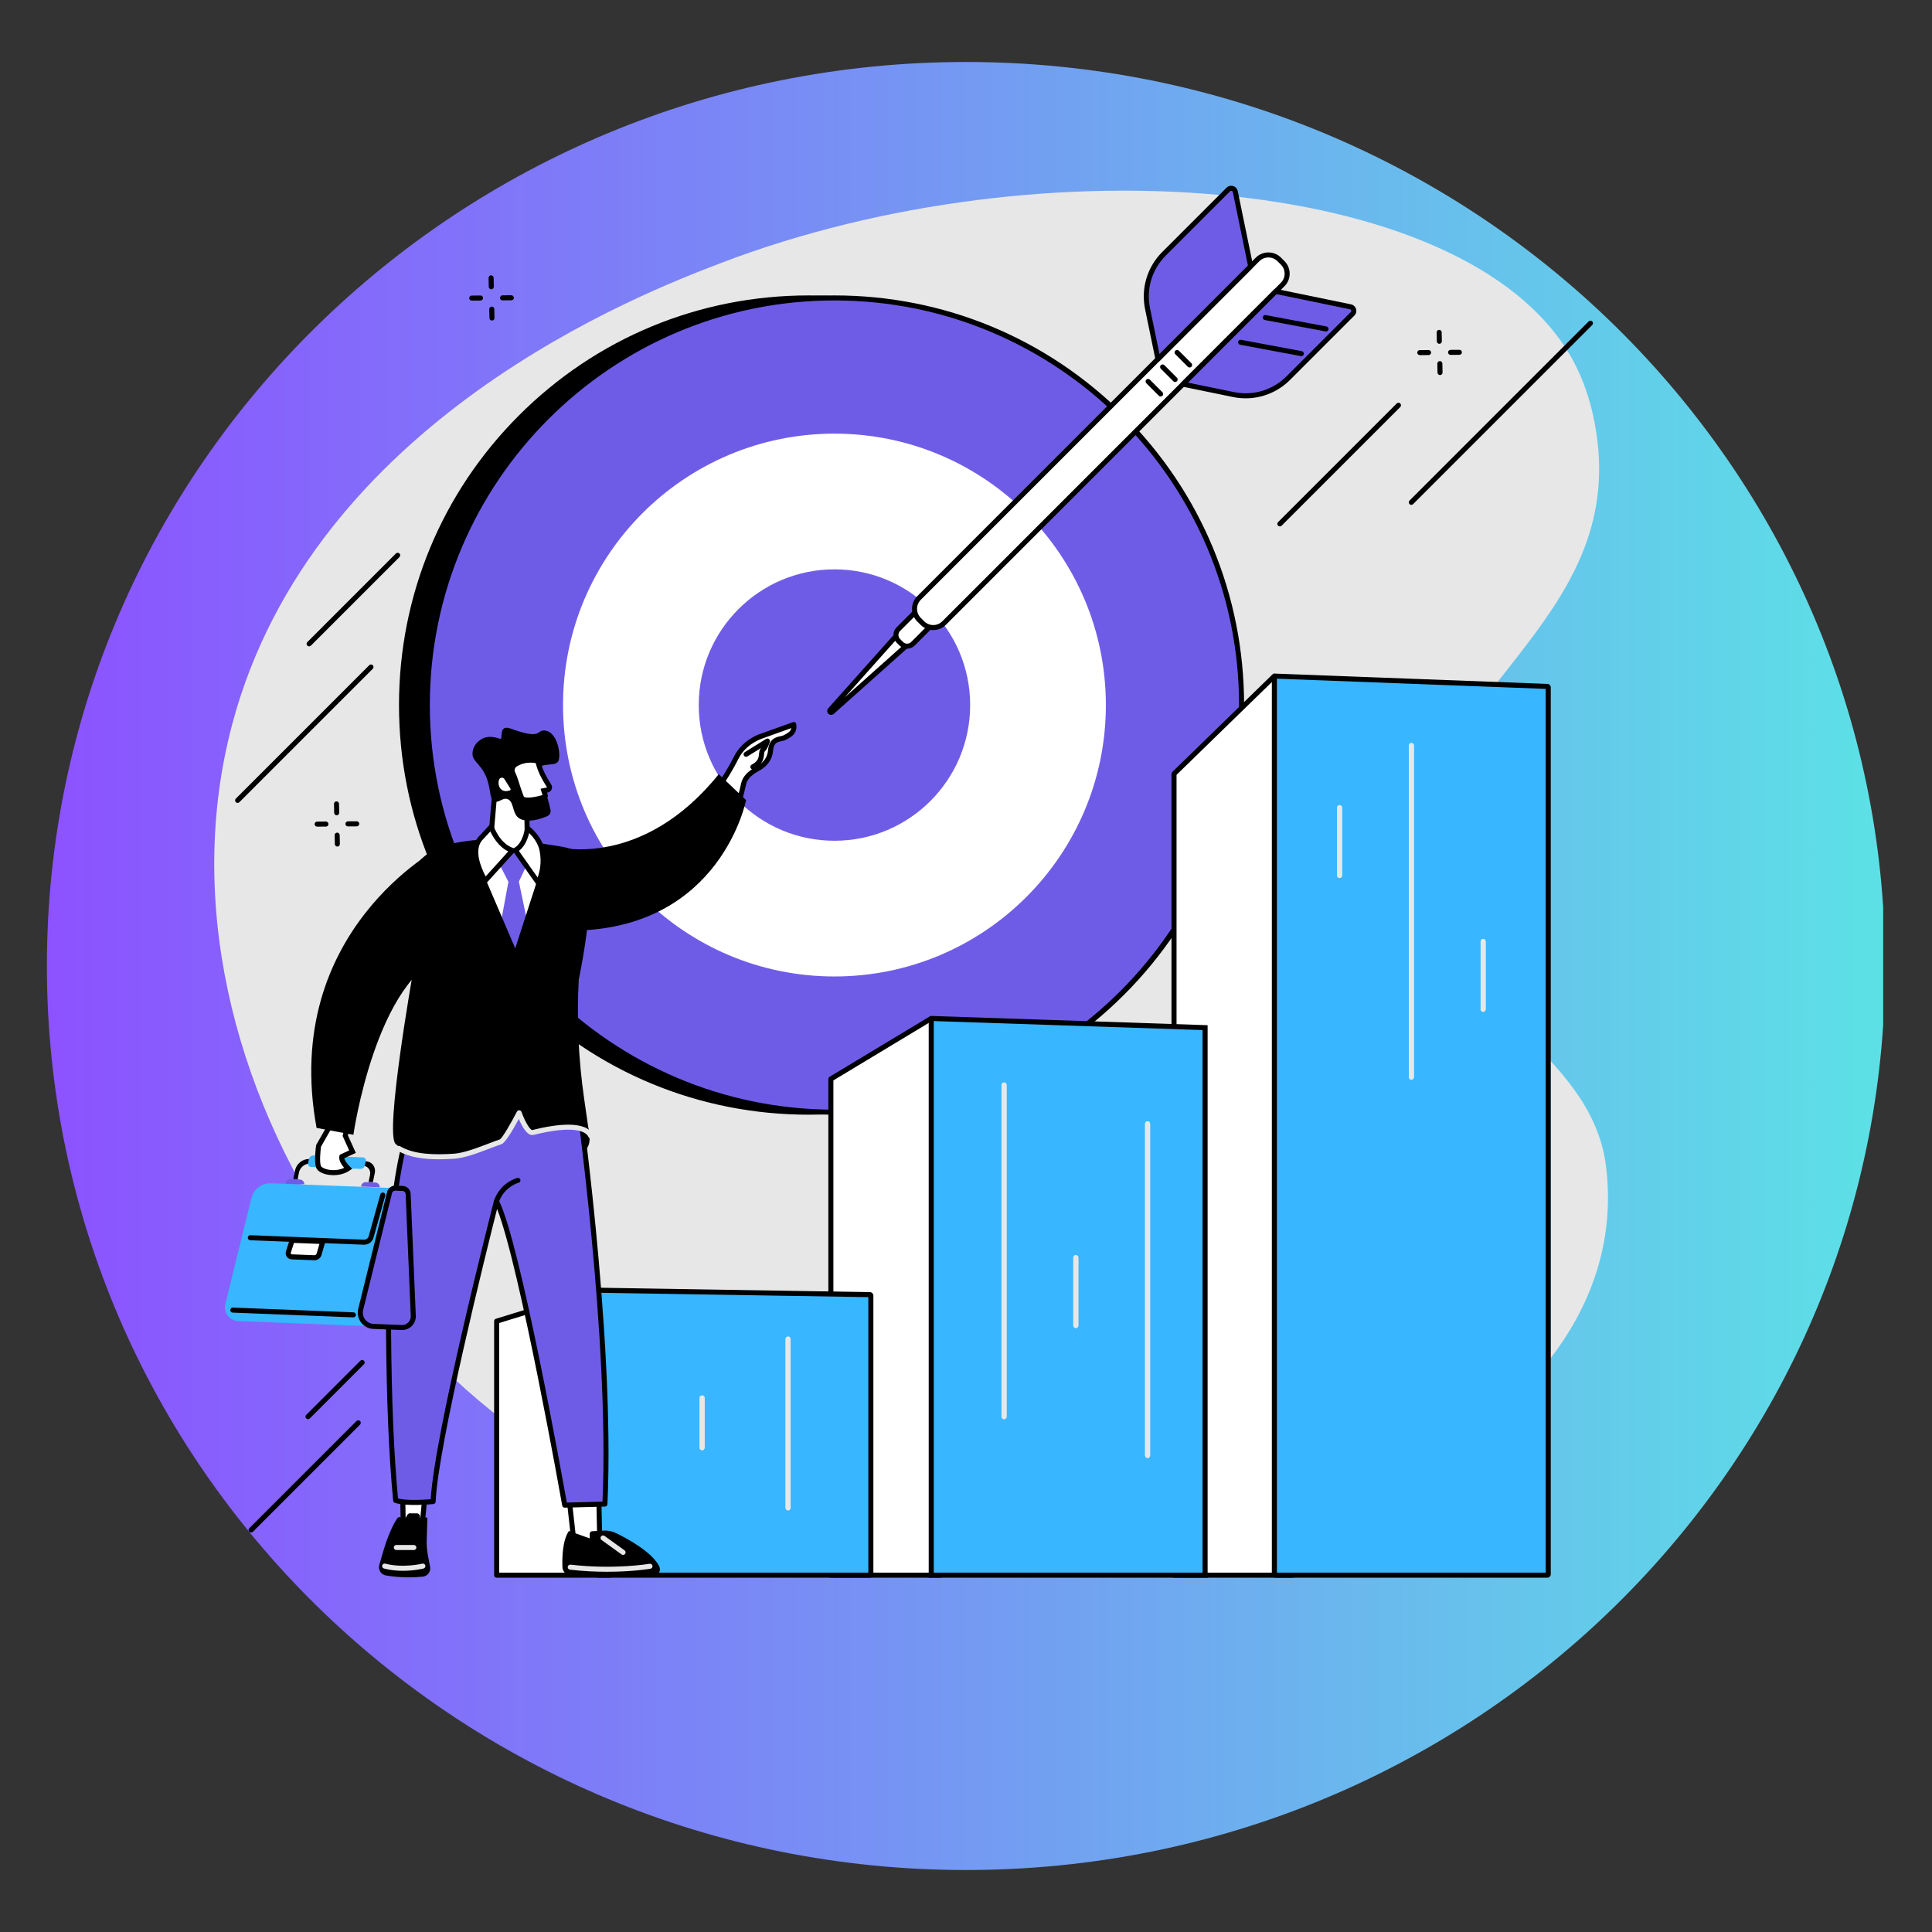 <svg xmlns="http://www.w3.org/2000/svg" xmlns:xlink="http://www.w3.org/1999/xlink" width="600" zoomAndPan="magnify" viewBox="0 0 450 450" height="600" preserveAspectRatio="xMidYMid meet" version="1.0"><rect x="0" y="0" width="450" height="450" fill="#333333" stroke="none"/><defs><clipPath id="63f1afa9a2"><path d="M 10.922 14.438 L 438.625 14.438 L 438.625 435.562 L 10.922 435.562 Z M 10.922 14.438 " clip-rule="nonzero"/></clipPath><clipPath id="3f405c7bb1"><path d="M 225 14.438 C 106.766 14.438 10.922 108.711 10.922 225 C 10.922 341.289 106.766 435.562 225 435.562 C 343.234 435.562 439.078 341.289 439.078 225 C 439.078 108.711 343.234 14.438 225 14.438 Z M 225 14.438 " clip-rule="nonzero"/></clipPath><linearGradient x1="0.005" gradientTransform="matrix(1.645, 0, 0, 1.645, 10.914, 14.437)" y1="128" x2="260.005" gradientUnits="userSpaceOnUse" y2="128" id="a84b2601cc"><stop stop-opacity="1" stop-color="rgb(54.9%, 32.201%, 99.998%)" offset="0"/><stop stop-opacity="1" stop-color="rgb(54.825%, 32.419%, 99.96%)" offset="0.004"/><stop stop-opacity="1" stop-color="rgb(54.752%, 32.637%, 99.922%)" offset="0.008"/><stop stop-opacity="1" stop-color="rgb(54.678%, 32.855%, 99.884%)" offset="0.012"/><stop stop-opacity="1" stop-color="rgb(54.605%, 33.075%, 99.846%)" offset="0.016"/><stop stop-opacity="1" stop-color="rgb(54.532%, 33.293%, 99.808%)" offset="0.02"/><stop stop-opacity="1" stop-color="rgb(54.459%, 33.511%, 99.77%)" offset="0.023"/><stop stop-opacity="1" stop-color="rgb(54.385%, 33.73%, 99.731%)" offset="0.027"/><stop stop-opacity="1" stop-color="rgb(54.312%, 33.948%, 99.693%)" offset="0.031"/><stop stop-opacity="1" stop-color="rgb(54.239%, 34.166%, 99.655%)" offset="0.035"/><stop stop-opacity="1" stop-color="rgb(54.166%, 34.386%, 99.617%)" offset="0.039"/><stop stop-opacity="1" stop-color="rgb(54.092%, 34.604%, 99.579%)" offset="0.043"/><stop stop-opacity="1" stop-color="rgb(54.019%, 34.822%, 99.541%)" offset="0.047"/><stop stop-opacity="1" stop-color="rgb(53.944%, 35.04%, 99.503%)" offset="0.051"/><stop stop-opacity="1" stop-color="rgb(53.871%, 35.26%, 99.464%)" offset="0.055"/><stop stop-opacity="1" stop-color="rgb(53.798%, 35.478%, 99.425%)" offset="0.059"/><stop stop-opacity="1" stop-color="rgb(53.725%, 35.696%, 99.387%)" offset="0.062"/><stop stop-opacity="1" stop-color="rgb(53.651%, 35.915%, 99.348%)" offset="0.066"/><stop stop-opacity="1" stop-color="rgb(53.578%, 36.134%, 99.31%)" offset="0.07"/><stop stop-opacity="1" stop-color="rgb(53.505%, 36.353%, 99.272%)" offset="0.074"/><stop stop-opacity="1" stop-color="rgb(53.432%, 36.571%, 99.234%)" offset="0.078"/><stop stop-opacity="1" stop-color="rgb(53.358%, 36.789%, 99.196%)" offset="0.082"/><stop stop-opacity="1" stop-color="rgb(53.285%, 37.007%, 99.158%)" offset="0.086"/><stop stop-opacity="1" stop-color="rgb(53.212%, 37.225%, 99.12%)" offset="0.09"/><stop stop-opacity="1" stop-color="rgb(53.139%, 37.445%, 99.081%)" offset="0.094"/><stop stop-opacity="1" stop-color="rgb(53.065%, 37.663%, 99.043%)" offset="0.098"/><stop stop-opacity="1" stop-color="rgb(52.992%, 37.881%, 99.005%)" offset="0.102"/><stop stop-opacity="1" stop-color="rgb(52.917%, 38.1%, 98.967%)" offset="0.105"/><stop stop-opacity="1" stop-color="rgb(52.844%, 38.319%, 98.929%)" offset="0.109"/><stop stop-opacity="1" stop-color="rgb(52.771%, 38.538%, 98.891%)" offset="0.113"/><stop stop-opacity="1" stop-color="rgb(52.698%, 38.756%, 98.853%)" offset="0.117"/><stop stop-opacity="1" stop-color="rgb(52.625%, 38.974%, 98.813%)" offset="0.121"/><stop stop-opacity="1" stop-color="rgb(52.551%, 39.192%, 98.775%)" offset="0.125"/><stop stop-opacity="1" stop-color="rgb(52.478%, 39.41%, 98.737%)" offset="0.129"/><stop stop-opacity="1" stop-color="rgb(52.405%, 39.63%, 98.698%)" offset="0.133"/><stop stop-opacity="1" stop-color="rgb(52.332%, 39.848%, 98.66%)" offset="0.137"/><stop stop-opacity="1" stop-color="rgb(52.258%, 40.067%, 98.622%)" offset="0.141"/><stop stop-opacity="1" stop-color="rgb(52.185%, 40.285%, 98.584%)" offset="0.145"/><stop stop-opacity="1" stop-color="rgb(52.112%, 40.504%, 98.546%)" offset="0.148"/><stop stop-opacity="1" stop-color="rgb(52.037%, 40.723%, 98.508%)" offset="0.152"/><stop stop-opacity="1" stop-color="rgb(51.964%, 40.941%, 98.47%)" offset="0.156"/><stop stop-opacity="1" stop-color="rgb(51.891%, 41.159%, 98.431%)" offset="0.16"/><stop stop-opacity="1" stop-color="rgb(51.817%, 41.379%, 98.393%)" offset="0.164"/><stop stop-opacity="1" stop-color="rgb(51.744%, 41.597%, 98.355%)" offset="0.168"/><stop stop-opacity="1" stop-color="rgb(51.671%, 41.815%, 98.317%)" offset="0.172"/><stop stop-opacity="1" stop-color="rgb(51.598%, 42.033%, 98.279%)" offset="0.176"/><stop stop-opacity="1" stop-color="rgb(51.524%, 42.252%, 98.241%)" offset="0.18"/><stop stop-opacity="1" stop-color="rgb(51.451%, 42.47%, 98.201%)" offset="0.184"/><stop stop-opacity="1" stop-color="rgb(51.378%, 42.69%, 98.163%)" offset="0.188"/><stop stop-opacity="1" stop-color="rgb(51.305%, 42.908%, 98.125%)" offset="0.191"/><stop stop-opacity="1" stop-color="rgb(51.231%, 43.126%, 98.087%)" offset="0.195"/><stop stop-opacity="1" stop-color="rgb(51.158%, 43.344%, 98.048%)" offset="0.199"/><stop stop-opacity="1" stop-color="rgb(51.085%, 43.564%, 98.01%)" offset="0.203"/><stop stop-opacity="1" stop-color="rgb(51.01%, 43.782%, 97.972%)" offset="0.207"/><stop stop-opacity="1" stop-color="rgb(50.937%, 44%, 97.934%)" offset="0.211"/><stop stop-opacity="1" stop-color="rgb(50.864%, 44.218%, 97.896%)" offset="0.215"/><stop stop-opacity="1" stop-color="rgb(50.79%, 44.437%, 97.858%)" offset="0.219"/><stop stop-opacity="1" stop-color="rgb(50.717%, 44.655%, 97.82%)" offset="0.223"/><stop stop-opacity="1" stop-color="rgb(50.644%, 44.875%, 97.781%)" offset="0.227"/><stop stop-opacity="1" stop-color="rgb(50.571%, 45.093%, 97.743%)" offset="0.23"/><stop stop-opacity="1" stop-color="rgb(50.497%, 45.311%, 97.705%)" offset="0.234"/><stop stop-opacity="1" stop-color="rgb(50.424%, 45.529%, 97.667%)" offset="0.238"/><stop stop-opacity="1" stop-color="rgb(50.351%, 45.749%, 97.629%)" offset="0.242"/><stop stop-opacity="1" stop-color="rgb(50.278%, 45.967%, 97.589%)" offset="0.246"/><stop stop-opacity="1" stop-color="rgb(50.204%, 46.185%, 97.551%)" offset="0.25"/><stop stop-opacity="1" stop-color="rgb(50.13%, 46.404%, 97.513%)" offset="0.254"/><stop stop-opacity="1" stop-color="rgb(50.056%, 46.623%, 97.475%)" offset="0.258"/><stop stop-opacity="1" stop-color="rgb(49.983%, 46.841%, 97.437%)" offset="0.262"/><stop stop-opacity="1" stop-color="rgb(49.91%, 47.06%, 97.398%)" offset="0.266"/><stop stop-opacity="1" stop-color="rgb(49.837%, 47.278%, 97.36%)" offset="0.27"/><stop stop-opacity="1" stop-color="rgb(49.763%, 47.496%, 97.322%)" offset="0.273"/><stop stop-opacity="1" stop-color="rgb(49.69%, 47.714%, 97.284%)" offset="0.277"/><stop stop-opacity="1" stop-color="rgb(49.617%, 47.934%, 97.246%)" offset="0.281"/><stop stop-opacity="1" stop-color="rgb(49.544%, 48.152%, 97.208%)" offset="0.285"/><stop stop-opacity="1" stop-color="rgb(49.471%, 48.37%, 97.169%)" offset="0.289"/><stop stop-opacity="1" stop-color="rgb(49.397%, 48.589%, 97.131%)" offset="0.293"/><stop stop-opacity="1" stop-color="rgb(49.324%, 48.808%, 97.093%)" offset="0.297"/><stop stop-opacity="1" stop-color="rgb(49.251%, 49.026%, 97.055%)" offset="0.301"/><stop stop-opacity="1" stop-color="rgb(49.178%, 49.245%, 97.017%)" offset="0.305"/><stop stop-opacity="1" stop-color="rgb(49.103%, 49.463%, 96.977%)" offset="0.309"/><stop stop-opacity="1" stop-color="rgb(49.03%, 49.681%, 96.939%)" offset="0.312"/><stop stop-opacity="1" stop-color="rgb(48.956%, 49.899%, 96.901%)" offset="0.316"/><stop stop-opacity="1" stop-color="rgb(48.883%, 50.119%, 96.863%)" offset="0.32"/><stop stop-opacity="1" stop-color="rgb(48.81%, 50.337%, 96.825%)" offset="0.324"/><stop stop-opacity="1" stop-color="rgb(48.737%, 50.555%, 96.786%)" offset="0.328"/><stop stop-opacity="1" stop-color="rgb(48.663%, 50.774%, 96.748%)" offset="0.332"/><stop stop-opacity="1" stop-color="rgb(48.59%, 50.993%, 96.71%)" offset="0.336"/><stop stop-opacity="1" stop-color="rgb(48.517%, 51.212%, 96.672%)" offset="0.34"/><stop stop-opacity="1" stop-color="rgb(48.444%, 51.43%, 96.634%)" offset="0.344"/><stop stop-opacity="1" stop-color="rgb(48.37%, 51.648%, 96.596%)" offset="0.348"/><stop stop-opacity="1" stop-color="rgb(48.297%, 51.868%, 96.558%)" offset="0.352"/><stop stop-opacity="1" stop-color="rgb(48.222%, 52.086%, 96.519%)" offset="0.355"/><stop stop-opacity="1" stop-color="rgb(48.149%, 52.304%, 96.481%)" offset="0.359"/><stop stop-opacity="1" stop-color="rgb(48.076%, 52.522%, 96.443%)" offset="0.363"/><stop stop-opacity="1" stop-color="rgb(48.003%, 52.74%, 96.405%)" offset="0.367"/><stop stop-opacity="1" stop-color="rgb(47.929%, 52.959%, 96.365%)" offset="0.371"/><stop stop-opacity="1" stop-color="rgb(47.856%, 53.178%, 96.327%)" offset="0.375"/><stop stop-opacity="1" stop-color="rgb(47.783%, 53.397%, 96.289%)" offset="0.379"/><stop stop-opacity="1" stop-color="rgb(47.71%, 53.615%, 96.251%)" offset="0.383"/><stop stop-opacity="1" stop-color="rgb(47.636%, 53.833%, 96.213%)" offset="0.387"/><stop stop-opacity="1" stop-color="rgb(47.563%, 54.053%, 96.175%)" offset="0.391"/><stop stop-opacity="1" stop-color="rgb(47.49%, 54.271%, 96.136%)" offset="0.395"/><stop stop-opacity="1" stop-color="rgb(47.417%, 54.489%, 96.098%)" offset="0.398"/><stop stop-opacity="1" stop-color="rgb(47.343%, 54.707%, 96.06%)" offset="0.402"/><stop stop-opacity="1" stop-color="rgb(47.27%, 54.926%, 96.022%)" offset="0.406"/><stop stop-opacity="1" stop-color="rgb(47.195%, 55.144%, 95.984%)" offset="0.41"/><stop stop-opacity="1" stop-color="rgb(47.122%, 55.363%, 95.946%)" offset="0.414"/><stop stop-opacity="1" stop-color="rgb(47.049%, 55.582%, 95.908%)" offset="0.418"/><stop stop-opacity="1" stop-color="rgb(46.976%, 55.8%, 95.869%)" offset="0.422"/><stop stop-opacity="1" stop-color="rgb(46.902%, 56.018%, 95.831%)" offset="0.426"/><stop stop-opacity="1" stop-color="rgb(46.829%, 56.238%, 95.793%)" offset="0.43"/><stop stop-opacity="1" stop-color="rgb(46.756%, 56.456%, 95.753%)" offset="0.434"/><stop stop-opacity="1" stop-color="rgb(46.683%, 56.674%, 95.715%)" offset="0.438"/><stop stop-opacity="1" stop-color="rgb(46.609%, 56.892%, 95.677%)" offset="0.441"/><stop stop-opacity="1" stop-color="rgb(46.536%, 57.112%, 95.639%)" offset="0.445"/><stop stop-opacity="1" stop-color="rgb(46.463%, 57.33%, 95.601%)" offset="0.449"/><stop stop-opacity="1" stop-color="rgb(46.39%, 57.549%, 95.563%)" offset="0.453"/><stop stop-opacity="1" stop-color="rgb(46.315%, 57.767%, 95.525%)" offset="0.457"/><stop stop-opacity="1" stop-color="rgb(46.242%, 57.985%, 95.486%)" offset="0.461"/><stop stop-opacity="1" stop-color="rgb(46.169%, 58.203%, 95.448%)" offset="0.465"/><stop stop-opacity="1" stop-color="rgb(46.095%, 58.423%, 95.41%)" offset="0.469"/><stop stop-opacity="1" stop-color="rgb(46.022%, 58.641%, 95.372%)" offset="0.473"/><stop stop-opacity="1" stop-color="rgb(45.949%, 58.859%, 95.334%)" offset="0.477"/><stop stop-opacity="1" stop-color="rgb(45.876%, 59.077%, 95.296%)" offset="0.48"/><stop stop-opacity="1" stop-color="rgb(45.802%, 59.297%, 95.258%)" offset="0.484"/><stop stop-opacity="1" stop-color="rgb(45.729%, 59.515%, 95.219%)" offset="0.488"/><stop stop-opacity="1" stop-color="rgb(45.656%, 59.734%, 95.181%)" offset="0.492"/><stop stop-opacity="1" stop-color="rgb(45.583%, 59.952%, 95.143%)" offset="0.496"/><stop stop-opacity="1" stop-color="rgb(45.509%, 60.17%, 95.105%)" offset="0.5"/><stop stop-opacity="1" stop-color="rgb(45.436%, 60.388%, 95.065%)" offset="0.504"/><stop stop-opacity="1" stop-color="rgb(45.363%, 60.608%, 95.027%)" offset="0.508"/><stop stop-opacity="1" stop-color="rgb(45.288%, 60.826%, 94.989%)" offset="0.512"/><stop stop-opacity="1" stop-color="rgb(45.215%, 61.044%, 94.951%)" offset="0.516"/><stop stop-opacity="1" stop-color="rgb(45.142%, 61.263%, 94.913%)" offset="0.52"/><stop stop-opacity="1" stop-color="rgb(45.068%, 61.482%, 94.875%)" offset="0.523"/><stop stop-opacity="1" stop-color="rgb(44.995%, 61.7%, 94.836%)" offset="0.527"/><stop stop-opacity="1" stop-color="rgb(44.922%, 61.919%, 94.798%)" offset="0.531"/><stop stop-opacity="1" stop-color="rgb(44.849%, 62.137%, 94.76%)" offset="0.535"/><stop stop-opacity="1" stop-color="rgb(44.775%, 62.357%, 94.722%)" offset="0.539"/><stop stop-opacity="1" stop-color="rgb(44.702%, 62.575%, 94.684%)" offset="0.543"/><stop stop-opacity="1" stop-color="rgb(44.629%, 62.793%, 94.646%)" offset="0.547"/><stop stop-opacity="1" stop-color="rgb(44.556%, 63.011%, 94.608%)" offset="0.551"/><stop stop-opacity="1" stop-color="rgb(44.482%, 63.229%, 94.569%)" offset="0.555"/><stop stop-opacity="1" stop-color="rgb(44.408%, 63.448%, 94.531%)" offset="0.559"/><stop stop-opacity="1" stop-color="rgb(44.334%, 63.667%, 94.493%)" offset="0.562"/><stop stop-opacity="1" stop-color="rgb(44.261%, 63.885%, 94.453%)" offset="0.566"/><stop stop-opacity="1" stop-color="rgb(44.188%, 64.104%, 94.415%)" offset="0.57"/><stop stop-opacity="1" stop-color="rgb(44.115%, 64.322%, 94.377%)" offset="0.574"/><stop stop-opacity="1" stop-color="rgb(44.041%, 64.542%, 94.339%)" offset="0.578"/><stop stop-opacity="1" stop-color="rgb(43.968%, 64.76%, 94.301%)" offset="0.582"/><stop stop-opacity="1" stop-color="rgb(43.895%, 64.978%, 94.263%)" offset="0.586"/><stop stop-opacity="1" stop-color="rgb(43.822%, 65.196%, 94.225%)" offset="0.59"/><stop stop-opacity="1" stop-color="rgb(43.748%, 65.414%, 94.186%)" offset="0.594"/><stop stop-opacity="1" stop-color="rgb(43.675%, 65.633%, 94.148%)" offset="0.598"/><stop stop-opacity="1" stop-color="rgb(43.602%, 65.852%, 94.11%)" offset="0.602"/><stop stop-opacity="1" stop-color="rgb(43.529%, 66.071%, 94.072%)" offset="0.605"/><stop stop-opacity="1" stop-color="rgb(43.456%, 66.289%, 94.034%)" offset="0.609"/><stop stop-opacity="1" stop-color="rgb(43.381%, 66.507%, 93.996%)" offset="0.613"/><stop stop-opacity="1" stop-color="rgb(43.307%, 66.727%, 93.958%)" offset="0.617"/><stop stop-opacity="1" stop-color="rgb(43.234%, 66.945%, 93.919%)" offset="0.621"/><stop stop-opacity="1" stop-color="rgb(43.161%, 67.163%, 93.881%)" offset="0.625"/><stop stop-opacity="1" stop-color="rgb(43.088%, 67.381%, 93.842%)" offset="0.629"/><stop stop-opacity="1" stop-color="rgb(43.015%, 67.601%, 93.803%)" offset="0.633"/><stop stop-opacity="1" stop-color="rgb(42.941%, 67.819%, 93.765%)" offset="0.637"/><stop stop-opacity="1" stop-color="rgb(42.868%, 68.037%, 93.727%)" offset="0.641"/><stop stop-opacity="1" stop-color="rgb(42.795%, 68.256%, 93.689%)" offset="0.645"/><stop stop-opacity="1" stop-color="rgb(42.722%, 68.474%, 93.651%)" offset="0.648"/><stop stop-opacity="1" stop-color="rgb(42.648%, 68.692%, 93.613%)" offset="0.652"/><stop stop-opacity="1" stop-color="rgb(42.575%, 68.912%, 93.575%)" offset="0.656"/><stop stop-opacity="1" stop-color="rgb(42.5%, 69.13%, 93.536%)" offset="0.66"/><stop stop-opacity="1" stop-color="rgb(42.427%, 69.348%, 93.498%)" offset="0.664"/><stop stop-opacity="1" stop-color="rgb(42.354%, 69.566%, 93.46%)" offset="0.668"/><stop stop-opacity="1" stop-color="rgb(42.281%, 69.786%, 93.422%)" offset="0.672"/><stop stop-opacity="1" stop-color="rgb(42.207%, 70.004%, 93.384%)" offset="0.676"/><stop stop-opacity="1" stop-color="rgb(42.134%, 70.222%, 93.346%)" offset="0.68"/><stop stop-opacity="1" stop-color="rgb(42.061%, 70.441%, 93.307%)" offset="0.684"/><stop stop-opacity="1" stop-color="rgb(41.988%, 70.659%, 93.269%)" offset="0.688"/><stop stop-opacity="1" stop-color="rgb(41.914%, 70.877%, 93.23%)" offset="0.691"/><stop stop-opacity="1" stop-color="rgb(41.841%, 71.097%, 93.192%)" offset="0.695"/><stop stop-opacity="1" stop-color="rgb(41.768%, 71.315%, 93.153%)" offset="0.699"/><stop stop-opacity="1" stop-color="rgb(41.695%, 71.533%, 93.115%)" offset="0.703"/><stop stop-opacity="1" stop-color="rgb(41.621%, 71.751%, 93.077%)" offset="0.707"/><stop stop-opacity="1" stop-color="rgb(41.548%, 71.971%, 93.039%)" offset="0.711"/><stop stop-opacity="1" stop-color="rgb(41.473%, 72.189%, 93.001%)" offset="0.715"/><stop stop-opacity="1" stop-color="rgb(41.4%, 72.408%, 92.963%)" offset="0.719"/><stop stop-opacity="1" stop-color="rgb(41.327%, 72.626%, 92.924%)" offset="0.723"/><stop stop-opacity="1" stop-color="rgb(41.254%, 72.845%, 92.886%)" offset="0.727"/><stop stop-opacity="1" stop-color="rgb(41.18%, 73.064%, 92.848%)" offset="0.73"/><stop stop-opacity="1" stop-color="rgb(41.107%, 73.282%, 92.81%)" offset="0.734"/><stop stop-opacity="1" stop-color="rgb(41.034%, 73.5%, 92.772%)" offset="0.738"/><stop stop-opacity="1" stop-color="rgb(40.961%, 73.718%, 92.734%)" offset="0.742"/><stop stop-opacity="1" stop-color="rgb(40.887%, 73.936%, 92.696%)" offset="0.746"/><stop stop-opacity="1" stop-color="rgb(40.814%, 74.156%, 92.657%)" offset="0.75"/><stop stop-opacity="1" stop-color="rgb(40.741%, 74.374%, 92.618%)" offset="0.754"/><stop stop-opacity="1" stop-color="rgb(40.668%, 74.593%, 92.58%)" offset="0.758"/><stop stop-opacity="1" stop-color="rgb(40.593%, 74.811%, 92.542%)" offset="0.762"/><stop stop-opacity="1" stop-color="rgb(40.52%, 75.031%, 92.503%)" offset="0.766"/><stop stop-opacity="1" stop-color="rgb(40.446%, 75.249%, 92.465%)" offset="0.77"/><stop stop-opacity="1" stop-color="rgb(40.373%, 75.467%, 92.427%)" offset="0.773"/><stop stop-opacity="1" stop-color="rgb(40.3%, 75.685%, 92.389%)" offset="0.777"/><stop stop-opacity="1" stop-color="rgb(40.227%, 75.903%, 92.351%)" offset="0.781"/><stop stop-opacity="1" stop-color="rgb(40.154%, 76.122%, 92.313%)" offset="0.785"/><stop stop-opacity="1" stop-color="rgb(40.08%, 76.341%, 92.274%)" offset="0.789"/><stop stop-opacity="1" stop-color="rgb(40.007%, 76.559%, 92.236%)" offset="0.793"/><stop stop-opacity="1" stop-color="rgb(39.934%, 76.778%, 92.198%)" offset="0.797"/><stop stop-opacity="1" stop-color="rgb(39.861%, 76.996%, 92.16%)" offset="0.801"/><stop stop-opacity="1" stop-color="rgb(39.787%, 77.216%, 92.122%)" offset="0.805"/><stop stop-opacity="1" stop-color="rgb(39.713%, 77.434%, 92.084%)" offset="0.809"/><stop stop-opacity="1" stop-color="rgb(39.639%, 77.652%, 92.046%)" offset="0.812"/><stop stop-opacity="1" stop-color="rgb(39.566%, 77.87%, 92.006%)" offset="0.816"/><stop stop-opacity="1" stop-color="rgb(39.493%, 78.09%, 91.968%)" offset="0.82"/><stop stop-opacity="1" stop-color="rgb(39.42%, 78.308%, 91.93%)" offset="0.824"/><stop stop-opacity="1" stop-color="rgb(39.346%, 78.526%, 91.891%)" offset="0.828"/><stop stop-opacity="1" stop-color="rgb(39.273%, 78.745%, 91.853%)" offset="0.832"/><stop stop-opacity="1" stop-color="rgb(39.2%, 78.963%, 91.815%)" offset="0.836"/><stop stop-opacity="1" stop-color="rgb(39.127%, 79.181%, 91.777%)" offset="0.84"/><stop stop-opacity="1" stop-color="rgb(39.053%, 79.401%, 91.739%)" offset="0.844"/><stop stop-opacity="1" stop-color="rgb(38.98%, 79.619%, 91.701%)" offset="0.848"/><stop stop-opacity="1" stop-color="rgb(38.907%, 79.837%, 91.663%)" offset="0.852"/><stop stop-opacity="1" stop-color="rgb(38.834%, 80.055%, 91.624%)" offset="0.855"/><stop stop-opacity="1" stop-color="rgb(38.76%, 80.275%, 91.586%)" offset="0.859"/><stop stop-opacity="1" stop-color="rgb(38.686%, 80.493%, 91.548%)" offset="0.863"/><stop stop-opacity="1" stop-color="rgb(38.612%, 80.711%, 91.51%)" offset="0.867"/><stop stop-opacity="1" stop-color="rgb(38.539%, 80.93%, 91.472%)" offset="0.871"/><stop stop-opacity="1" stop-color="rgb(38.466%, 81.148%, 91.434%)" offset="0.875"/><stop stop-opacity="1" stop-color="rgb(38.393%, 81.366%, 91.394%)" offset="0.879"/><stop stop-opacity="1" stop-color="rgb(38.319%, 81.586%, 91.356%)" offset="0.883"/><stop stop-opacity="1" stop-color="rgb(38.246%, 81.804%, 91.318%)" offset="0.887"/><stop stop-opacity="1" stop-color="rgb(38.173%, 82.022%, 91.28%)" offset="0.891"/><stop stop-opacity="1" stop-color="rgb(38.1%, 82.24%, 91.241%)" offset="0.895"/><stop stop-opacity="1" stop-color="rgb(38.026%, 82.46%, 91.203%)" offset="0.898"/><stop stop-opacity="1" stop-color="rgb(37.953%, 82.678%, 91.165%)" offset="0.902"/><stop stop-opacity="1" stop-color="rgb(37.88%, 82.896%, 91.127%)" offset="0.906"/><stop stop-opacity="1" stop-color="rgb(37.805%, 83.115%, 91.089%)" offset="0.91"/><stop stop-opacity="1" stop-color="rgb(37.732%, 83.334%, 91.051%)" offset="0.914"/><stop stop-opacity="1" stop-color="rgb(37.659%, 83.553%, 91.013%)" offset="0.918"/><stop stop-opacity="1" stop-color="rgb(37.585%, 83.771%, 90.974%)" offset="0.922"/><stop stop-opacity="1" stop-color="rgb(37.512%, 83.989%, 90.936%)" offset="0.926"/><stop stop-opacity="1" stop-color="rgb(37.439%, 84.207%, 90.898%)" offset="0.93"/><stop stop-opacity="1" stop-color="rgb(37.366%, 84.425%, 90.86%)" offset="0.934"/><stop stop-opacity="1" stop-color="rgb(37.292%, 84.645%, 90.822%)" offset="0.938"/><stop stop-opacity="1" stop-color="rgb(37.219%, 84.863%, 90.784%)" offset="0.941"/><stop stop-opacity="1" stop-color="rgb(37.146%, 85.081%, 90.746%)" offset="0.945"/><stop stop-opacity="1" stop-color="rgb(37.073%, 85.3%, 90.706%)" offset="0.949"/><stop stop-opacity="1" stop-color="rgb(37%, 85.519%, 90.668%)" offset="0.953"/><stop stop-opacity="1" stop-color="rgb(36.926%, 85.738%, 90.63%)" offset="0.957"/><stop stop-opacity="1" stop-color="rgb(36.853%, 85.956%, 90.591%)" offset="0.961"/><stop stop-opacity="1" stop-color="rgb(36.778%, 86.174%, 90.553%)" offset="0.965"/><stop stop-opacity="1" stop-color="rgb(36.705%, 86.392%, 90.515%)" offset="0.969"/><stop stop-opacity="1" stop-color="rgb(36.632%, 86.61%, 90.477%)" offset="0.973"/><stop stop-opacity="1" stop-color="rgb(36.559%, 86.83%, 90.439%)" offset="0.977"/><stop stop-opacity="1" stop-color="rgb(36.485%, 87.048%, 90.401%)" offset="0.98"/><stop stop-opacity="1" stop-color="rgb(36.412%, 87.267%, 90.363%)" offset="0.984"/><stop stop-opacity="1" stop-color="rgb(36.339%, 87.485%, 90.324%)" offset="0.988"/><stop stop-opacity="1" stop-color="rgb(36.266%, 87.704%, 90.286%)" offset="0.992"/><stop stop-opacity="1" stop-color="rgb(36.192%, 87.923%, 90.248%)" offset="0.996"/><stop stop-opacity="1" stop-color="rgb(36.119%, 88.141%, 90.21%)" offset="1"/></linearGradient></defs><g clip-path="url(#63f1afa9a2)"><g clip-path="url(#3f405c7bb1)"><path fill="url(#a84b2601cc)" d="M 10.922 14.438 L 10.922 435.562 L 438.625 435.562 L 438.625 14.438 Z M 10.922 14.438 " fill-rule="nonzero"/></g></g><path fill="#e7e7e7" d="M 167.707 61.344 C 149.711 68.246 72.938 97.707 54.074 168.742 C 32.566 249.742 96.895 345.105 185.82 362.676 C 278.062 380.906 382.258 338.062 374.074 271.676 C 370.34 241.391 328.82 232.23 330.742 196.555 C 332.613 161.746 376.758 144.684 372.133 103.262 C 371.844 100.66 370.91 92.863 366.969 85.07 C 344.602 40.812 243.301 32.336 167.707 61.344 " fill-opacity="1" fill-rule="nonzero"/><path fill="#000000" d="M 283.172 164.219 C 283.172 216.594 240.715 259.047 188.348 259.047 C 135.973 259.047 93.52 216.594 93.52 164.219 C 93.52 111.848 135.973 69.395 188.348 69.395 C 240.715 69.395 283.172 111.848 283.172 164.219 " fill-opacity="1" fill-rule="nonzero"/><path fill="#000000" d="M 188.348 69.98 C 136.383 69.98 94.105 112.258 94.105 164.219 C 94.105 216.184 136.383 258.461 188.348 258.461 C 240.312 258.461 282.586 216.184 282.586 164.219 C 282.586 112.258 240.312 69.98 188.348 69.98 Z M 188.348 259.633 C 162.859 259.633 138.898 249.711 120.879 231.688 C 102.859 213.668 92.934 189.707 92.934 164.219 C 92.934 138.734 102.859 114.773 120.879 96.754 C 138.898 78.73 162.859 68.809 188.348 68.809 C 213.832 68.809 237.793 78.73 255.812 96.754 C 273.836 114.773 283.762 138.734 283.762 164.219 C 283.762 189.707 273.836 213.668 255.812 231.688 C 237.793 249.711 213.832 259.633 188.348 259.633 " fill-opacity="1" fill-rule="nonzero"/><path fill="#6f5ce6" d="M 289.188 164.219 C 289.188 216.594 246.73 259.047 194.359 259.047 C 141.988 259.047 99.531 216.594 99.531 164.219 C 99.531 111.848 141.988 69.395 194.359 69.395 C 246.73 69.395 289.188 111.848 289.188 164.219 " fill-opacity="1" fill-rule="nonzero"/><path fill="#000000" d="M 194.359 69.98 C 142.395 69.98 100.117 112.258 100.117 164.219 C 100.117 216.184 142.395 258.461 194.359 258.461 C 246.324 258.461 288.598 216.184 288.598 164.219 C 288.598 112.258 246.324 69.98 194.359 69.98 Z M 194.359 259.633 C 168.875 259.633 144.914 249.711 126.891 231.688 C 108.871 213.668 98.945 189.707 98.945 164.219 C 98.945 138.734 108.871 114.773 126.891 96.754 C 144.914 78.73 168.875 68.809 194.359 68.809 C 219.844 68.809 243.805 78.73 261.828 96.754 C 279.848 114.773 289.773 138.734 289.773 164.219 C 289.773 189.707 279.848 213.668 261.828 231.688 C 243.805 249.711 219.844 259.633 194.359 259.633 " fill-opacity="1" fill-rule="nonzero"/><path fill="#ffffff" d="M 257.578 164.219 C 257.578 199.137 229.273 227.438 194.359 227.438 C 159.445 227.438 131.141 199.137 131.141 164.219 C 131.141 129.305 159.445 101.004 194.359 101.004 C 229.273 101.004 257.578 129.305 257.578 164.219 " fill-opacity="1" fill-rule="nonzero"/><path fill="#6f5ce6" d="M 225.969 164.219 C 225.969 181.68 211.816 195.828 194.359 195.828 C 176.902 195.828 162.75 181.68 162.75 164.219 C 162.75 146.762 176.902 132.613 194.359 132.613 C 211.816 132.613 225.969 146.762 225.969 164.219 " fill-opacity="1" fill-rule="nonzero"/><path fill="#ffffff" d="M 193.348 165.363 L 209.602 147.152 L 212.031 149.582 L 193.82 165.836 C 193.508 166.113 193.07 165.676 193.348 165.363 " fill-opacity="1" fill-rule="nonzero"/><path fill="#000000" d="M 209.625 148.004 L 196.746 162.438 L 211.176 149.559 Z M 193.348 165.363 L 193.352 165.363 Z M 193.785 165.754 Z M 193.598 166.508 C 193.363 166.508 193.129 166.418 192.945 166.238 C 192.598 165.887 192.582 165.34 192.91 164.973 L 209.164 146.762 C 209.27 146.641 209.422 146.57 209.586 146.566 C 209.746 146.562 209.902 146.621 210.016 146.738 L 212.445 149.168 C 212.559 149.281 212.621 149.438 212.617 149.598 C 212.613 149.758 212.543 149.91 212.422 150.02 L 194.211 166.273 C 194.031 166.43 193.816 166.508 193.598 166.508 " fill-opacity="1" fill-rule="nonzero"/><path fill="#ffffff" d="M 210.754 150.773 L 208.406 148.426 C 208.117 148.137 208.117 147.66 208.406 147.367 L 216.277 139.496 L 219.684 142.906 L 211.816 150.773 C 211.523 151.066 211.047 151.066 210.754 150.773 " fill-opacity="1" fill-rule="nonzero"/><path fill="#000000" d="M 216.277 140.328 L 209.656 146.949 C 209.133 147.473 209.133 148.324 209.656 148.844 L 210.336 149.527 C 210.859 150.051 211.711 150.051 212.234 149.527 L 218.855 142.906 Z M 211.285 151.094 C 210.641 151.094 210 150.848 209.508 150.355 L 208.828 149.676 C 207.848 148.695 207.848 147.102 208.828 146.121 L 215.859 139.082 C 216.09 138.855 216.461 138.855 216.691 139.082 L 220.098 142.492 C 220.207 142.602 220.27 142.75 220.27 142.906 C 220.27 143.062 220.207 143.211 220.098 143.32 L 213.062 150.355 C 212.574 150.848 211.93 151.094 211.285 151.094 " fill-opacity="1" fill-rule="nonzero"/><path fill="#ffffff" d="M 214.844 145.129 L 214.055 144.34 C 212.66 142.945 212.66 140.68 214.055 139.285 L 292.91 60.43 C 294.305 59.035 296.566 59.035 297.965 60.43 L 298.754 61.219 C 300.148 62.613 300.148 64.879 298.754 66.273 L 219.895 145.129 C 218.5 146.523 216.238 146.523 214.844 145.129 " fill-opacity="1" fill-rule="nonzero"/><path fill="#000000" d="M 295.438 59.969 C 294.641 59.969 293.891 60.281 293.324 60.844 L 214.473 139.699 C 213.309 140.863 213.309 142.758 214.473 143.922 L 215.262 144.711 C 215.824 145.277 216.574 145.586 217.371 145.586 C 218.168 145.586 218.918 145.277 219.48 144.711 L 298.34 65.855 C 298.906 65.289 299.215 64.543 299.215 63.746 C 299.215 62.945 298.906 62.195 298.34 61.633 L 297.547 60.844 C 296.984 60.281 296.234 59.969 295.438 59.969 Z M 217.371 146.758 C 216.262 146.758 215.215 146.328 214.43 145.539 L 213.641 144.75 C 212.02 143.133 212.02 140.492 213.641 138.867 L 292.496 60.012 C 293.281 59.227 294.328 58.797 295.438 58.797 C 296.551 58.797 297.594 59.227 298.379 60.012 L 299.168 60.801 C 299.957 61.59 300.387 62.633 300.387 63.746 C 300.387 64.855 299.957 65.898 299.168 66.684 L 220.312 145.539 C 219.527 146.328 218.484 146.758 217.371 146.758 " fill-opacity="1" fill-rule="nonzero"/><path fill="#6f5ce6" d="M 269.703 83.637 L 267.285 71.887 C 266.332 67.258 267.77 62.457 271.113 59.113 L 286.09 44.141 C 286.637 43.594 287.566 43.875 287.723 44.629 L 291.305 62.035 L 269.703 83.637 " fill-opacity="1" fill-rule="nonzero"/><path fill="#000000" d="M 286.77 44.445 C 286.691 44.445 286.594 44.469 286.504 44.555 L 271.527 59.531 C 268.316 62.746 266.941 67.32 267.859 71.77 L 270.059 82.453 L 290.664 61.844 L 287.148 44.746 C 287.105 44.547 286.949 44.48 286.883 44.461 C 286.859 44.453 286.816 44.445 286.77 44.445 Z M 269.703 84.227 C 269.648 84.227 269.59 84.215 269.535 84.199 C 269.328 84.137 269.172 83.969 269.129 83.758 L 266.711 72.008 C 265.715 67.168 267.207 62.195 270.699 58.703 L 285.676 43.727 C 286.078 43.32 286.672 43.172 287.219 43.336 C 287.77 43.5 288.18 43.953 288.297 44.512 L 291.879 61.918 C 291.918 62.113 291.859 62.312 291.719 62.449 L 270.117 84.051 C 270.008 84.164 269.855 84.227 269.703 84.227 " fill-opacity="1" fill-rule="nonzero"/><path fill="#6f5ce6" d="M 275.547 89.477 L 287.297 91.898 C 291.926 92.852 296.727 91.41 300.07 88.07 L 315.043 73.094 C 315.59 72.547 315.309 71.617 314.555 71.461 L 297.148 67.879 L 275.547 89.477 " fill-opacity="1" fill-rule="nonzero"/><path fill="#000000" d="M 276.73 89.125 L 287.414 91.324 C 291.863 92.242 296.438 90.867 299.652 87.656 L 314.629 72.68 C 314.773 72.535 314.742 72.363 314.723 72.301 C 314.703 72.234 314.637 72.078 314.434 72.035 L 297.34 68.516 Z M 290.145 92.777 C 289.16 92.777 288.164 92.676 287.176 92.473 L 275.426 90.055 C 275.219 90.012 275.047 89.855 274.984 89.648 C 274.922 89.441 274.977 89.219 275.133 89.066 L 296.73 67.465 C 296.871 67.324 297.07 67.266 297.266 67.305 L 314.672 70.887 C 315.23 71.004 315.684 71.414 315.848 71.965 C 316.012 72.512 315.863 73.105 315.457 73.508 L 300.48 88.484 C 297.699 91.266 293.984 92.777 290.145 92.777 " fill-opacity="1" fill-rule="nonzero"/><path fill="#ffffff" d="M 294.707 73.969 L 308.859 76.617 L 294.707 73.969 " fill-opacity="1" fill-rule="nonzero"/><path fill="#000000" d="M 308.855 77.203 C 308.82 77.203 308.785 77.199 308.75 77.191 L 294.602 74.547 C 294.281 74.484 294.07 74.18 294.129 73.859 C 294.191 73.543 294.496 73.332 294.816 73.391 L 308.965 76.039 C 309.285 76.098 309.492 76.406 309.434 76.723 C 309.383 77.008 309.133 77.203 308.855 77.203 " fill-opacity="1" fill-rule="nonzero"/><path fill="#ffffff" d="M 288.953 79.723 L 303.105 82.371 L 288.953 79.723 " fill-opacity="1" fill-rule="nonzero"/><path fill="#000000" d="M 303.105 82.957 C 303.07 82.957 303.035 82.953 302.996 82.945 L 288.848 80.297 C 288.531 80.238 288.32 79.93 288.379 79.613 C 288.438 79.293 288.742 79.086 289.062 79.145 L 303.215 81.793 C 303.531 81.852 303.742 82.16 303.68 82.477 C 303.629 82.758 303.383 82.957 303.105 82.957 " fill-opacity="1" fill-rule="nonzero"/><path fill="#ffffff" d="M 267.414 88.848 L 270.332 91.77 L 267.414 88.848 " fill-opacity="1" fill-rule="nonzero"/><path fill="#000000" d="M 270.336 92.355 C 270.184 92.355 270.035 92.297 269.918 92.184 L 267 89.262 C 266.77 89.035 266.77 88.664 267 88.434 C 267.227 88.203 267.602 88.203 267.828 88.434 L 270.75 91.355 C 270.977 91.582 270.977 91.953 270.75 92.184 C 270.637 92.297 270.484 92.355 270.336 92.355 " fill-opacity="1" fill-rule="nonzero"/><path fill="#ffffff" d="M 270.789 85.473 L 273.711 88.391 L 270.789 85.473 " fill-opacity="1" fill-rule="nonzero"/><path fill="#000000" d="M 273.711 88.977 C 273.559 88.977 273.414 88.918 273.297 88.805 L 270.379 85.887 C 270.148 85.656 270.148 85.285 270.379 85.055 C 270.605 84.828 270.977 84.828 271.207 85.055 L 274.129 87.977 C 274.355 88.203 274.355 88.578 274.129 88.805 C 274.012 88.918 273.863 88.977 273.711 88.977 " fill-opacity="1" fill-rule="nonzero"/><path fill="#ffffff" d="M 274.172 82.094 L 277.09 85.012 L 274.172 82.094 " fill-opacity="1" fill-rule="nonzero"/><path fill="#000000" d="M 277.086 85.602 C 276.938 85.602 276.785 85.543 276.672 85.43 L 273.754 82.512 C 273.523 82.281 273.523 81.91 273.754 81.68 C 273.98 81.453 274.355 81.453 274.582 81.68 L 277.5 84.602 C 277.73 84.828 277.73 85.199 277.5 85.43 C 277.387 85.543 277.238 85.602 277.086 85.602 " fill-opacity="1" fill-rule="nonzero"/><path fill="#ffffff" d="M 301.105 366.895 L 273.449 366.895 L 273.449 180.23 L 296.828 157.469 L 301.105 366.895 " fill-opacity="1" fill-rule="nonzero"/><path fill="#000000" d="M 301.105 367.48 L 273.449 367.48 C 273.129 367.48 272.863 367.219 272.863 366.895 L 272.863 180.234 C 272.863 180.074 272.93 179.922 273.043 179.812 L 296.418 157.051 C 296.648 156.824 297.023 156.828 297.246 157.059 C 297.473 157.293 297.469 157.664 297.238 157.891 L 274.039 180.48 L 274.039 366.305 L 301.105 366.305 C 301.43 366.305 301.691 366.57 301.691 366.895 C 301.691 367.219 301.43 367.48 301.105 367.48 " fill-opacity="1" fill-rule="nonzero"/><path fill="#38b6ff" d="M 360.379 366.895 L 297.066 366.895 C 296.934 366.895 296.828 366.785 296.828 366.656 L 296.828 157.719 C 296.828 157.582 296.938 157.473 297.074 157.48 L 360.387 159.875 C 360.516 159.883 360.617 159.984 360.617 160.113 L 360.617 366.656 C 360.617 366.785 360.512 366.895 360.379 366.895 " fill-opacity="1" fill-rule="nonzero"/><path fill="#000000" d="M 297.414 366.305 L 360.027 366.305 L 360.027 160.453 L 297.414 158.078 Z M 360.379 367.48 L 297.062 367.48 C 296.609 367.48 296.238 367.109 296.238 366.656 L 296.238 157.715 C 296.238 157.492 296.332 157.277 296.492 157.125 C 296.652 156.969 296.871 156.883 297.094 156.895 L 360.406 159.293 C 360.855 159.309 361.203 159.672 361.203 160.113 L 361.203 366.656 C 361.203 367.109 360.832 367.48 360.379 367.48 " fill-opacity="1" fill-rule="nonzero"/><path fill="#ffffff" d="M 219.152 366.895 L 193.527 366.895 L 193.527 251.312 L 216.906 237.219 L 219.152 366.895 " fill-opacity="1" fill-rule="nonzero"/><path fill="#000000" d="M 219.152 367.48 L 193.527 367.48 C 193.203 367.48 192.941 367.219 192.941 366.895 L 192.941 251.312 C 192.941 251.109 193.051 250.918 193.223 250.809 L 216.602 236.719 C 216.879 236.547 217.238 236.641 217.406 236.914 C 217.574 237.195 217.484 237.555 217.207 237.723 L 194.113 251.645 L 194.113 366.305 L 219.152 366.305 C 219.48 366.305 219.742 366.57 219.742 366.895 C 219.742 367.219 219.48 367.48 219.152 367.48 " fill-opacity="1" fill-rule="nonzero"/><path fill="#38b6ff" d="M 280.691 366.895 L 216.902 366.895 L 216.902 237.492 C 216.902 237.344 217.027 237.223 217.176 237.227 L 280.691 239.355 L 280.691 366.895 " fill-opacity="1" fill-rule="nonzero"/><path fill="#000000" d="M 217.488 366.305 L 280.105 366.305 L 280.105 239.922 L 217.488 237.824 Z M 281.277 367.48 L 216.316 367.48 L 216.316 237.492 C 216.316 237.262 216.41 237.039 216.574 236.883 C 216.742 236.723 216.965 236.637 217.195 236.641 L 281.277 238.789 L 281.277 367.48 " fill-opacity="1" fill-rule="nonzero"/><path fill="#ffffff" d="M 142.121 366.895 L 115.676 366.895 L 115.676 307.727 L 139.051 300.512 L 142.121 366.895 " fill-opacity="1" fill-rule="nonzero"/><path fill="#000000" d="M 142.121 367.48 L 115.676 367.48 C 115.352 367.48 115.09 367.219 115.09 366.895 L 115.09 307.727 C 115.09 307.469 115.254 307.242 115.5 307.168 L 138.879 299.949 C 139.188 299.855 139.516 300.027 139.613 300.34 C 139.707 300.648 139.535 300.977 139.223 301.074 L 116.262 308.16 L 116.262 366.305 L 142.121 366.305 C 142.445 366.305 142.711 366.57 142.711 366.895 C 142.711 367.219 142.445 367.48 142.121 367.48 " fill-opacity="1" fill-rule="nonzero"/><path fill="#38b6ff" d="M 202.617 366.895 L 139.273 366.895 C 139.152 366.895 139.051 366.793 139.051 366.672 L 139.051 300.738 C 139.051 300.613 139.152 300.512 139.277 300.516 L 202.621 301.551 C 202.742 301.551 202.84 301.652 202.84 301.773 L 202.84 366.672 C 202.84 366.793 202.742 366.895 202.617 366.895 " fill-opacity="1" fill-rule="nonzero"/><path fill="#000000" d="M 139.637 366.305 L 202.254 366.305 L 202.254 302.129 L 139.637 301.109 Z M 202.617 367.48 L 139.273 367.48 C 138.828 367.48 138.465 367.117 138.465 366.672 L 138.465 300.738 C 138.465 300.52 138.551 300.312 138.707 300.16 C 138.863 300.008 139.07 299.926 139.289 299.93 L 202.629 300.961 C 203.07 300.969 203.426 301.332 203.426 301.773 L 203.426 366.672 C 203.426 367.117 203.062 367.48 202.617 367.48 " fill-opacity="1" fill-rule="nonzero"/><path fill="#e7e7e7" d="M 233.859 330.559 C 233.535 330.559 233.273 330.293 233.273 329.969 L 233.273 252.715 C 233.273 252.391 233.535 252.129 233.859 252.129 C 234.184 252.129 234.449 252.391 234.449 252.715 L 234.449 329.969 C 234.449 330.293 234.184 330.559 233.859 330.559 " fill-opacity="1" fill-rule="nonzero"/><path fill="#e7e7e7" d="M 267.293 339.594 C 266.969 339.594 266.707 339.332 266.707 339.008 L 266.707 261.75 C 266.707 261.426 266.969 261.164 267.293 261.164 C 267.617 261.164 267.879 261.426 267.879 261.75 L 267.879 339.008 C 267.879 339.332 267.617 339.594 267.293 339.594 " fill-opacity="1" fill-rule="nonzero"/><path fill="#e7e7e7" d="M 328.738 251.492 C 328.41 251.492 328.148 251.23 328.148 250.906 L 328.148 173.652 C 328.148 173.328 328.41 173.062 328.738 173.062 C 329.062 173.062 329.324 173.328 329.324 173.652 L 329.324 250.906 C 329.324 251.23 329.062 251.492 328.738 251.492 " fill-opacity="1" fill-rule="nonzero"/><path fill="#e7e7e7" d="M 183.562 351.793 C 183.238 351.793 182.973 351.527 182.973 351.203 L 182.973 311.898 C 182.973 311.574 183.238 311.312 183.562 311.312 C 183.887 311.312 184.148 311.574 184.148 311.898 L 184.148 351.203 C 184.148 351.527 183.887 351.793 183.562 351.793 " fill-opacity="1" fill-rule="nonzero"/><path fill="#e7e7e7" d="M 250.578 309.324 C 250.254 309.324 249.992 309.059 249.992 308.738 L 249.992 292.926 C 249.992 292.598 250.254 292.336 250.578 292.336 C 250.902 292.336 251.164 292.598 251.164 292.926 L 251.164 308.738 C 251.164 309.059 250.902 309.324 250.578 309.324 " fill-opacity="1" fill-rule="nonzero"/><path fill="#e7e7e7" d="M 312.02 204.508 C 311.695 204.508 311.438 204.242 311.438 203.922 L 311.438 188.109 C 311.438 187.785 311.695 187.52 312.02 187.52 C 312.344 187.52 312.605 187.785 312.605 188.109 L 312.605 203.922 C 312.605 204.242 312.344 204.508 312.02 204.508 " fill-opacity="1" fill-rule="nonzero"/><path fill="#e7e7e7" d="M 345.453 235.684 C 345.129 235.684 344.867 235.418 344.867 235.094 L 344.867 219.281 C 344.867 218.957 345.129 218.695 345.453 218.695 C 345.777 218.695 346.039 218.957 346.039 219.281 L 346.039 235.094 C 346.039 235.418 345.777 235.684 345.453 235.684 " fill-opacity="1" fill-rule="nonzero"/><path fill="#e7e7e7" d="M 163.531 337.785 C 163.207 337.785 162.945 337.523 162.945 337.199 L 162.945 325.602 C 162.945 325.277 163.207 325.016 163.531 325.016 C 163.855 325.016 164.117 325.277 164.117 325.602 L 164.117 337.199 C 164.117 337.523 163.855 337.785 163.531 337.785 " fill-opacity="1" fill-rule="nonzero"/><path fill="#e7e7e7" d="M 233.859 330.559 C 233.535 330.559 233.273 330.293 233.273 329.969 L 233.273 252.715 C 233.273 252.391 233.535 252.129 233.859 252.129 C 234.184 252.129 234.449 252.391 234.449 252.715 L 234.449 329.969 C 234.449 330.293 234.184 330.559 233.859 330.559 " fill-opacity="1" fill-rule="nonzero"/><path fill="#e7e7e7" d="M 267.293 339.594 C 266.969 339.594 266.707 339.332 266.707 339.008 L 266.707 261.75 C 266.707 261.426 266.969 261.164 267.293 261.164 C 267.617 261.164 267.879 261.426 267.879 261.75 L 267.879 339.008 C 267.879 339.332 267.617 339.594 267.293 339.594 " fill-opacity="1" fill-rule="nonzero"/><path fill="#e7e7e7" d="M 250.578 309.324 C 250.254 309.324 249.992 309.059 249.992 308.738 L 249.992 292.926 C 249.992 292.598 250.254 292.336 250.578 292.336 C 250.902 292.336 251.164 292.598 251.164 292.926 L 251.164 308.738 C 251.164 309.059 250.902 309.324 250.578 309.324 " fill-opacity="1" fill-rule="nonzero"/><path fill="#e7e7e7" d="M 328.738 251.492 C 328.41 251.492 328.148 251.23 328.148 250.906 L 328.148 173.652 C 328.148 173.328 328.41 173.062 328.738 173.062 C 329.062 173.062 329.324 173.328 329.324 173.652 L 329.324 250.906 C 329.324 251.23 329.062 251.492 328.738 251.492 " fill-opacity="1" fill-rule="nonzero"/><path fill="#e7e7e7" d="M 312.02 204.508 C 311.695 204.508 311.438 204.242 311.438 203.922 L 311.438 188.109 C 311.438 187.785 311.695 187.52 312.02 187.52 C 312.344 187.52 312.605 187.785 312.605 188.109 L 312.605 203.922 C 312.605 204.242 312.344 204.508 312.02 204.508 " fill-opacity="1" fill-rule="nonzero"/><path fill="#e7e7e7" d="M 345.453 235.684 C 345.129 235.684 344.867 235.418 344.867 235.094 L 344.867 219.281 C 344.867 218.957 345.129 218.695 345.453 218.695 C 345.777 218.695 346.039 218.957 346.039 219.281 L 346.039 235.094 C 346.039 235.418 345.777 235.684 345.453 235.684 " fill-opacity="1" fill-rule="nonzero"/><path fill="#e7e7e7" d="M 183.562 351.793 C 183.238 351.793 182.973 351.527 182.973 351.203 L 182.973 311.898 C 182.973 311.574 183.238 311.312 183.562 311.312 C 183.887 311.312 184.148 311.574 184.148 311.898 L 184.148 351.203 C 184.148 351.527 183.887 351.793 183.562 351.793 " fill-opacity="1" fill-rule="nonzero"/><path fill="#e7e7e7" d="M 163.531 337.785 C 163.207 337.785 162.945 337.523 162.945 337.199 L 162.945 325.602 C 162.945 325.277 163.207 325.016 163.531 325.016 C 163.855 325.016 164.117 325.277 164.117 325.602 L 164.117 337.199 C 164.117 337.523 163.855 337.785 163.531 337.785 " fill-opacity="1" fill-rule="nonzero"/><path fill="#ffffff" d="M 99.492 343.039 L 98.312 355.406 L 93.922 355.406 L 93.711 343.246 L 99.492 343.039 " fill-opacity="1" fill-rule="nonzero"/><path fill="#000000" d="M 94.5 354.82 L 97.777 354.82 L 98.844 343.652 L 94.309 343.809 Z M 98.312 355.992 L 93.922 355.992 C 93.605 355.992 93.344 355.738 93.336 355.418 L 93.125 343.254 C 93.121 342.934 93.371 342.668 93.691 342.656 L 99.473 342.453 C 99.641 342.445 99.805 342.516 99.918 342.637 C 100.035 342.762 100.09 342.926 100.074 343.098 L 98.895 355.461 C 98.867 355.766 98.613 355.992 98.312 355.992 " fill-opacity="1" fill-rule="nonzero"/><path fill="#000000" d="M 98.477 367.23 C 96.656 367.426 93.367 367.555 89.891 366.953 C 88.754 366.758 88.035 365.621 88.348 364.512 C 89.141 361.68 90.523 356.527 92.559 353.617 C 92.82 353.242 93.391 353.277 93.609 353.684 L 93.977 354.359 L 94.902 352.812 C 95.016 352.621 95.211 352.5 95.43 352.48 L 97.047 352.488 C 97.406 352.453 97.73 352.703 97.793 353.055 L 98.023 354.359 L 99 353.488 C 99.211 353.305 99.543 353.457 99.535 353.738 L 99.391 358.77 C 99.355 359.906 99.445 361.039 99.652 362.156 L 100.199 365.105 C 100.305 366.168 99.535 367.117 98.477 367.23 " fill-opacity="1" fill-rule="nonzero"/><path fill="#e7e7e7" d="M 93.848 365.867 C 92.484 365.867 90.957 365.738 89.445 365.34 C 89.129 365.258 88.941 364.938 89.023 364.621 C 89.109 364.309 89.43 364.121 89.742 364.203 C 93.895 365.297 98.312 364.215 98.355 364.203 C 98.672 364.121 98.988 364.312 99.066 364.629 C 99.145 364.941 98.957 365.262 98.641 365.34 C 98.516 365.371 96.484 365.867 93.848 365.867 " fill-opacity="1" fill-rule="nonzero"/><path fill="#e7e7e7" d="M 96.395 361.031 L 92.312 361.031 C 91.988 361.031 91.723 360.77 91.723 360.445 C 91.723 360.125 91.988 359.859 92.312 359.859 L 96.395 359.859 C 96.719 359.859 96.98 360.125 96.98 360.445 C 96.98 360.77 96.719 361.031 96.395 361.031 " fill-opacity="1" fill-rule="nonzero"/><path fill="#ffffff" d="M 132.09 344.723 L 133.672 359.137 L 139.727 360.406 L 139.359 343.504 L 132.09 344.723 " fill-opacity="1" fill-rule="nonzero"/><path fill="#000000" d="M 134.211 358.648 L 139.125 359.68 L 138.789 344.195 L 132.73 345.211 Z M 139.727 360.992 C 139.688 360.992 139.648 360.988 139.605 360.98 L 133.551 359.711 C 133.305 359.66 133.117 359.453 133.09 359.199 L 131.504 344.785 C 131.473 344.48 131.684 344.195 131.992 344.145 L 139.262 342.926 C 139.43 342.898 139.602 342.945 139.734 343.055 C 139.863 343.164 139.941 343.324 139.945 343.492 L 140.312 360.395 C 140.32 360.574 140.238 360.742 140.102 360.859 C 139.996 360.949 139.863 360.992 139.727 360.992 " fill-opacity="1" fill-rule="nonzero"/><path fill="#000000" d="M 131.004 365.062 C 130.918 362.812 131.004 358.793 132.512 356.59 L 137.355 358.32 L 137.355 357.281 C 137.355 356.949 137.594 356.672 137.898 356.656 L 140.598 356.5 C 141.605 356.441 142.609 356.652 143.531 357.105 C 146.254 358.445 151.961 361.566 153.562 364.867 C 154.004 365.785 153.41 366.871 152.398 366.996 C 149.809 367.32 143.797 367.727 132.703 366.828 C 131.773 366.754 131.043 365.992 131.004 365.062 " fill-opacity="1" fill-rule="nonzero"/><path fill="#e7e7e7" d="M 141.383 366.094 C 138.812 366.094 135.883 365.969 132.754 365.605 C 132.434 365.566 132.203 365.277 132.238 364.953 C 132.277 364.633 132.57 364.402 132.891 364.438 C 143.16 365.633 151.215 364.25 151.293 364.234 C 151.609 364.176 151.918 364.391 151.973 364.707 C 152.027 365.027 151.816 365.332 151.496 365.391 C 151.441 365.398 147.391 366.094 141.383 366.094 " fill-opacity="1" fill-rule="nonzero"/><path fill="#e7e7e7" d="M 145.125 362.168 C 145.004 362.168 144.887 362.133 144.781 362.059 L 140.117 358.699 C 139.855 358.512 139.797 358.145 139.984 357.879 C 140.176 357.617 140.539 357.559 140.805 357.746 L 145.469 361.105 C 145.73 361.293 145.789 361.66 145.602 361.926 C 145.484 362.082 145.305 362.168 145.125 362.168 " fill-opacity="1" fill-rule="nonzero"/><path fill="#000000" d="M 136.926 262.48 L 131.75 259.188 L 122.461 264.207 C 122.461 264.207 126.629 266.879 131.457 268.203 C 139.586 270.434 136.926 262.48 136.926 262.48 " fill-opacity="1" fill-rule="nonzero"/><path fill="#6f5ce6" d="M 133.977 250.621 C 133.977 250.621 142.746 310.531 140.898 350.324 L 131.527 350.578 C 131.527 350.578 120.797 289.836 115.629 279.797 C 115.629 279.797 101.434 335.172 100.891 349.738 C 100.891 349.738 94.645 350.367 92.152 349.469 C 90.816 335.414 90.57 319.246 90.504 310.113 C 90.312 283.973 92.809 272.098 94.176 266.469 C 95.43 261.293 96.777 257.09 97.762 254.246 L 101.047 244.859 L 133.977 250.621 " fill-opacity="1" fill-rule="nonzero"/><path fill="#000000" d="M 115.629 279.211 C 115.848 279.211 116.051 279.332 116.152 279.527 C 121.109 289.16 130.91 343.746 132.02 349.977 L 140.336 349.754 C 141.98 312.215 134.227 256.523 133.457 251.125 L 101.438 245.527 L 98.316 254.441 C 96.941 258.414 95.738 262.504 94.746 266.605 C 93.09 273.422 90.91 285.352 91.09 310.105 C 91.207 325.941 91.734 338.68 92.703 349.023 C 94.789 349.582 98.902 349.312 100.328 349.199 C 101.156 334.027 114.488 281.887 115.062 279.652 C 115.121 279.414 115.32 279.242 115.562 279.215 C 115.586 279.211 115.609 279.211 115.629 279.211 Z M 131.527 351.164 C 131.246 351.164 131 350.961 130.953 350.68 C 130.848 350.098 121.062 294.906 115.781 281.582 C 113.434 290.867 101.957 336.828 101.477 349.758 C 101.469 350.051 101.242 350.293 100.949 350.32 C 100.691 350.348 94.539 350.953 91.953 350.02 C 91.742 349.945 91.59 349.75 91.57 349.523 C 90.574 339.074 90.035 326.188 89.918 310.117 C 89.734 285.23 91.934 273.207 93.605 266.328 C 94.609 262.191 95.82 258.062 97.207 254.055 L 100.496 244.668 C 100.59 244.395 100.867 244.234 101.148 244.281 L 134.078 250.043 C 134.328 250.086 134.523 250.285 134.559 250.535 C 134.645 251.137 143.316 310.961 141.484 350.352 C 141.469 350.66 141.219 350.906 140.914 350.91 L 131.543 351.16 C 131.539 351.16 131.535 351.164 131.527 351.164 " fill-opacity="1" fill-rule="nonzero"/><path fill="#000000" d="M 115.578 280.574 C 115.52 280.574 115.457 280.562 115.398 280.543 C 115.09 280.445 114.918 280.113 115.02 279.805 C 116.414 275.469 120.328 274.398 120.496 274.355 C 120.809 274.273 121.129 274.461 121.211 274.773 C 121.293 275.086 121.105 275.406 120.793 275.488 C 120.652 275.527 117.328 276.457 116.137 280.164 C 116.055 280.414 115.824 280.574 115.578 280.574 " fill-opacity="1" fill-rule="nonzero"/><path fill="#ffffff" d="M 122.668 186.684 L 122.812 195.238 C 122.941 196.301 123.707 197.18 124.742 197.449 L 125.18 197.695 C 125.887 197.875 126.254 198.027 126.691 199.641 L 111.098 197.832 C 110.887 197.371 110.953 196.832 111.641 196.773 L 112.383 196.594 C 113.41 196.363 114.199 195.543 114.383 194.508 L 115.328 183.578 L 122.668 186.684 " fill-opacity="1" fill-rule="nonzero"/><path fill="#000000" d="M 111.844 197.328 L 125.855 198.953 C 125.629 198.418 125.418 198.363 125.035 198.266 C 124.984 198.25 124.934 198.234 124.887 198.207 L 124.516 197.996 C 123.281 197.641 122.387 196.594 122.23 195.309 C 122.227 195.285 122.227 195.266 122.227 195.246 L 122.09 187.074 L 115.844 184.434 L 114.969 194.559 C 114.965 194.574 114.965 194.594 114.961 194.609 C 114.73 195.883 113.77 196.887 112.512 197.168 Z M 126.691 200.23 C 126.672 200.23 126.648 200.23 126.625 200.227 L 111.031 198.414 C 110.824 198.391 110.648 198.262 110.562 198.074 C 110.352 197.613 110.352 197.137 110.562 196.777 C 110.676 196.582 110.949 196.258 111.543 196.191 L 112.246 196.023 C 113.047 195.844 113.648 195.223 113.801 194.43 L 114.742 183.531 C 114.758 183.34 114.863 183.172 115.023 183.078 C 115.188 182.98 115.383 182.965 115.555 183.039 L 122.898 186.141 C 123.113 186.234 123.254 186.441 123.258 186.676 L 123.398 195.195 C 123.508 196.012 124.094 196.672 124.891 196.879 C 124.941 196.895 124.988 196.914 125.035 196.938 L 125.402 197.148 C 126.332 197.398 126.801 197.809 127.258 199.488 C 127.309 199.676 127.266 199.879 127.137 200.023 C 127.027 200.156 126.863 200.23 126.691 200.23 " fill-opacity="1" fill-rule="nonzero"/><path fill="#000000" d="M 126.934 170.152 C 124.809 169.922 126.48 172.457 118.984 169.711 C 115.914 168.582 117.293 172.363 116.492 172.086 C 113.527 171.066 112.375 172.012 111.648 172.496 C 110.812 173.055 109.938 174.453 110.055 175.793 C 110.203 177.562 112.512 178.219 113.613 182.004 C 114.387 184.66 114.082 186.234 115.117 186.668 C 116.16 187.109 117.02 185.73 118.195 186.125 C 119.715 186.637 119.273 189.281 120.723 190.461 C 121.633 191.207 123.824 191.641 127.445 190.113 C 128.031 189.863 128.359 189.23 128.223 188.609 C 128.047 187.812 127.816 186.805 127.52 185.863 C 126.094 181.367 124.566 180.289 125.199 179.176 C 126.164 177.473 129.441 178.645 130.066 177.238 C 130.715 175.773 129.844 170.473 126.934 170.152 " fill-opacity="1" fill-rule="nonzero"/><path fill="#ffffff" d="M 119.434 180.074 C 119.695 180.625 119.914 181.188 120.098 181.77 C 120.438 182.855 121.039 184.715 121.453 185.73 C 121.969 186.992 125.637 186.02 126.777 185.68 C 126.961 185.629 127.062 185.43 126.996 185.25 L 126.66 184.168 L 127.555 183.988 C 127.664 183.949 127.762 183.891 127.836 183.805 C 128.023 183.59 128.039 183.293 127.902 183.066 C 127.188 181.895 125.914 179.957 125.352 177.613 C 125.297 177.375 125.105 177.191 124.863 177.145 C 124.031 176.988 122.055 176.809 120.059 178.02 C 119.355 178.445 119.082 179.332 119.434 180.074 " fill-opacity="1" fill-rule="nonzero"/><path fill="#000000" d="M 126.438 185.43 C 126.438 185.434 126.441 185.445 126.445 185.453 Z M 123.582 177.629 C 122.695 177.629 121.531 177.812 120.363 178.523 C 119.914 178.793 119.742 179.352 119.965 179.824 C 120.234 180.395 120.469 180.992 120.656 181.594 C 120.98 182.625 121.586 184.504 121.996 185.508 C 122.137 185.852 123.617 185.973 126.363 185.191 L 125.906 183.719 L 127.387 183.422 C 127.395 183.418 127.398 183.418 127.398 183.418 C 127.414 183.398 127.406 183.383 127.402 183.371 L 127.203 183.047 C 126.449 181.824 125.316 179.977 124.781 177.75 C 124.512 177.691 124.094 177.629 123.582 177.629 Z M 123.086 186.941 C 122.039 186.941 121.207 186.68 120.91 185.953 C 120.484 184.91 119.867 182.996 119.539 181.945 C 119.363 181.395 119.152 180.848 118.902 180.328 C 118.422 179.309 118.789 178.102 119.754 177.52 C 121.945 176.191 124.133 176.41 124.973 176.566 C 125.438 176.656 125.812 177.012 125.922 177.477 C 126.41 179.52 127.488 181.273 128.203 182.434 L 128.402 182.766 C 128.68 183.215 128.629 183.789 128.281 184.188 C 128.145 184.348 127.961 184.469 127.746 184.543 L 127.668 184.562 L 127.414 184.613 L 127.555 185.074 C 127.633 185.285 127.617 185.551 127.504 185.777 C 127.391 186.004 127.188 186.172 126.945 186.246 C 125.68 186.621 124.25 186.941 123.086 186.941 " fill-opacity="1" fill-rule="nonzero"/><path fill="#ffffff" d="M 118.758 184.098 C 116.527 184.875 115.773 182.797 116.266 181.559 C 116.473 181.039 117.191 180.988 117.488 181.461 L 118.898 183.707 C 118.988 183.855 118.918 184.043 118.758 184.098 " fill-opacity="1" fill-rule="nonzero"/><path fill="#ffffff" d="M 184.883 168.754 L 177.453 171.43 C 177.453 171.43 173.41 172.59 171.477 176.473 C 169.543 180.352 159.266 201.137 132.055 199.281 L 137.207 214.469 C 137.207 214.469 166.793 212.852 173.195 182.594 C 173.535 180.988 174.992 179.832 176.445 179.066 C 177.82 178.348 179.305 177.039 179.496 174.723 C 179.734 171.789 181.859 172.301 182.781 171.785 C 183.707 171.273 185.18 170.707 184.883 168.754 " fill-opacity="1" fill-rule="nonzero"/><path fill="#000000" d="M 132.891 199.918 L 137.613 213.844 C 139.316 213.68 145.699 212.855 152.574 209.332 C 159.922 205.57 169.363 197.855 172.621 182.473 C 172.941 180.961 174.168 179.602 176.176 178.547 C 177.852 177.664 178.773 176.363 178.91 174.672 C 179.125 172.039 180.797 171.688 181.793 171.477 C 182.078 171.414 182.344 171.359 182.496 171.273 C 182.586 171.223 182.684 171.172 182.781 171.121 C 183.59 170.691 184.176 170.32 184.309 169.586 L 177.652 171.98 C 177.578 172.004 173.793 173.145 172.004 176.734 C 167.395 185.98 156.238 201.121 132.891 199.918 Z M 137.207 215.055 C 136.957 215.055 136.73 214.895 136.648 214.656 L 131.5 199.469 C 131.438 199.281 131.469 199.078 131.59 198.922 C 131.711 198.766 131.898 198.68 132.094 198.695 C 155.363 200.285 166.418 185.309 170.938 176.242 C 172.977 172.148 177.113 170.918 177.293 170.863 L 184.684 168.203 C 184.848 168.145 185.031 168.16 185.18 168.25 C 185.332 168.34 185.434 168.492 185.461 168.664 C 185.797 170.848 184.254 171.668 183.332 172.156 C 183.238 172.203 183.152 172.254 183.07 172.301 C 182.758 172.469 182.41 172.543 182.035 172.625 C 181.062 172.828 180.223 173.008 180.078 174.77 C 179.91 176.855 178.75 178.52 176.719 179.586 C 175.543 180.207 174.078 181.25 173.77 182.719 C 170.414 198.574 160.66 206.523 153.066 210.398 C 144.852 214.594 137.547 215.035 137.238 215.051 C 137.227 215.055 137.215 215.055 137.207 215.055 " fill-opacity="1" fill-rule="nonzero"/><path fill="#000000" d="M 175.355 179.207 C 175.141 179.207 174.934 179.086 174.828 178.883 C 174.684 178.59 174.805 178.238 175.094 178.094 C 176.621 177.328 176.715 176.398 176.797 175.578 C 176.848 175.094 176.895 174.59 177.273 174.238 C 177.293 174.223 177.312 174.199 177.336 174.176 L 174.09 176.188 C 173.812 176.359 173.453 176.277 173.281 176 C 173.109 175.723 173.195 175.363 173.473 175.191 L 178.441 172.109 C 178.648 171.98 178.91 171.996 179.105 172.141 C 179.301 172.285 179.383 172.539 179.312 172.773 C 179.266 172.938 178.828 174.395 178.07 175.098 C 178.016 175.164 177.984 175.484 177.965 175.695 C 177.875 176.59 177.727 178.09 175.617 179.145 C 175.535 179.188 175.445 179.207 175.355 179.207 " fill-opacity="1" fill-rule="nonzero"/><path fill="#ffffff" d="M 103.484 198.559 C 103.484 198.559 114.215 193.848 130.602 198.785 C 146.992 203.723 130.301 230.949 130.301 230.949 L 105.879 230.949 L 103.484 198.559 " fill-opacity="1" fill-rule="nonzero"/><path fill="#6f5ce6" d="M 120.859 205.344 L 124.547 223.043 L 115.172 222.883 L 118.418 205.395 L 116.199 201.055 L 118.738 198.117 L 120.594 198.066 L 122.828 201.18 L 120.859 205.344 " fill-opacity="1" fill-rule="nonzero"/><path fill="#000000" d="M 135.98 199.723 C 134.176 197.121 129.531 197.145 125.918 196.406 C 125.82 196.387 125.812 196.527 125.863 196.773 C 126.285 198.945 126.246 201.18 125.633 203.305 L 125.062 205.277 L 120.008 220.879 L 113.266 205.148 L 112.727 203.953 C 111.59 201.422 111.23 198.625 111.602 195.875 C 111.625 195.695 111.625 195.59 111.59 195.59 C 108.871 195.797 106.375 196.191 104.328 196.738 C 86.836 201.379 96.109 226.953 96.109 226.953 C 96.109 226.953 89.59 263.898 92.125 266.422 C 94.754 269.039 103.684 271.746 116.742 266.062 C 117.984 265.523 120.855 259.027 120.855 259.027 L 120.934 259.258 C 121.398 260.676 122.121 261.996 123.066 263.156 L 123.508 263.695 C 123.508 263.695 137.375 260.312 137.438 265.5 L 136.051 255.855 C 134.73 246.688 134.312 237.41 134.805 228.16 C 134.805 228.16 139.746 205.148 135.98 199.723 " fill-opacity="1" fill-rule="nonzero"/><path fill="#ffffff" d="M 112.996 205.148 C 111.234 202.027 109.793 198 111.742 195.465 L 114.41 192.582 C 114.41 192.582 115.859 196.953 119.387 198.09 L 112.996 205.148 " fill-opacity="1" fill-rule="nonzero"/><path fill="#000000" d="M 112.191 195.84 C 110.492 198.09 111.875 201.754 113.117 204.141 L 118.387 198.316 C 116.113 197.215 114.797 194.926 114.215 193.656 Z M 112.996 205.734 C 112.973 205.734 112.953 205.734 112.93 205.73 C 112.742 205.711 112.578 205.602 112.484 205.438 C 110.719 202.309 109.074 197.977 111.277 195.105 C 111.289 195.09 111.301 195.078 111.312 195.066 L 113.98 192.184 C 114.121 192.031 114.332 191.965 114.535 192.008 C 114.738 192.051 114.902 192.199 114.969 192.398 C 114.98 192.438 116.371 196.504 119.566 197.531 C 119.758 197.59 119.902 197.742 119.953 197.938 C 120.004 198.129 119.957 198.332 119.824 198.484 L 113.43 205.543 C 113.32 205.664 113.16 205.734 112.996 205.734 " fill-opacity="1" fill-rule="nonzero"/><path fill="#ffffff" d="M 120.027 198.027 C 122.438 196.777 122.859 192.898 122.859 192.898 C 122.859 192.898 125.645 194.969 126.254 198.027 C 127.148 202.523 125.332 205.547 125.332 205.547 L 120.027 198.027 " fill-opacity="1" fill-rule="nonzero"/><path fill="#000000" d="M 120.863 198.191 L 125.223 204.375 C 125.66 203.219 126.246 200.98 125.68 198.141 C 125.312 196.301 124.066 194.824 123.25 194.023 C 122.965 195.215 122.309 197.117 120.863 198.191 Z M 125.332 206.133 C 125.141 206.133 124.961 206.039 124.852 205.883 L 119.547 198.363 C 119.449 198.227 119.414 198.051 119.457 197.887 C 119.496 197.723 119.605 197.582 119.758 197.504 C 121.855 196.418 122.273 192.867 122.277 192.832 C 122.301 192.625 122.434 192.441 122.625 192.359 C 122.816 192.277 123.043 192.301 123.211 192.426 C 123.332 192.516 126.184 194.668 126.828 197.914 C 127.758 202.574 125.91 205.719 125.832 205.848 C 125.73 206.02 125.551 206.125 125.352 206.133 C 125.344 206.133 125.336 206.133 125.332 206.133 " fill-opacity="1" fill-rule="nonzero"/><path fill="#e7e7e7" d="M 102.199 270.02 C 98.762 270.02 95.285 269.598 92.578 267.984 C 92.301 267.816 92.211 267.457 92.375 267.18 C 92.543 266.902 92.902 266.812 93.18 266.977 C 96.543 268.984 101.359 268.988 105.625 268.73 C 107.957 268.59 111.195 267.352 113.797 266.355 C 114.812 265.965 115.695 265.629 116.418 265.395 C 116.969 265.098 118.918 261.801 120.398 258.926 C 120.504 258.719 120.727 258.594 120.957 258.605 C 121.191 258.621 121.395 258.773 121.473 258.996 C 122.344 261.457 123.559 263.305 123.992 263.203 C 129.609 261.801 136.641 260.875 138.203 264.445 C 138.332 264.742 138.199 265.086 137.902 265.219 C 137.605 265.348 137.258 265.211 137.129 264.914 C 136.18 262.746 131.492 262.539 124.273 264.34 C 122.852 264.695 121.59 262.395 120.84 260.613 C 119.535 263.07 117.711 266.211 116.777 266.512 C 116.082 266.734 115.219 267.066 114.215 267.449 C 111.539 268.477 108.207 269.75 105.695 269.902 C 104.555 269.969 103.379 270.02 102.199 270.02 " fill-opacity="1" fill-rule="nonzero"/><path fill="#6f5ce6" d="M 69.848 274.738 L 67.656 274.648 C 67.062 274.629 66.562 275.09 66.539 275.68 L 70.879 275.852 C 70.902 275.258 70.441 274.762 69.848 274.738 " fill-opacity="1" fill-rule="nonzero"/><path fill="#6f5ce6" d="M 87.422 275.43 L 85.23 275.344 C 84.637 275.316 84.137 275.781 84.113 276.371 L 88.453 276.543 C 88.477 275.949 88.016 275.453 87.422 275.43 " fill-opacity="1" fill-rule="nonzero"/><path fill="#000000" d="M 86.852 275.348 L 87.289 273.262 C 87.598 271.785 86.641 270.539 85.152 270.48 L 72.004 269.961 C 70.516 269.902 69.059 271.055 68.75 272.535 L 68.312 274.617 L 69.32 274.656 L 69.656 273.035 C 69.898 271.887 71.031 270.988 72.191 271.035 L 84.523 271.52 C 85.68 271.562 86.426 272.535 86.184 273.688 L 85.844 275.309 L 86.852 275.348 " fill-opacity="1" fill-rule="nonzero"/><path fill="#38b6ff" d="M 84.531 269.582 L 72.984 269.129 C 72.516 269.113 72.062 269.473 71.965 269.934 L 71.754 270.938 C 71.66 271.398 71.957 271.789 72.422 271.809 L 83.973 272.262 C 84.438 272.281 84.895 271.922 84.992 271.457 L 85.199 270.453 C 85.297 269.992 85 269.602 84.531 269.582 " fill-opacity="1" fill-rule="nonzero"/><path fill="#38b6ff" d="M 89.23 309.031 L 55.457 307.703 C 53.43 307.625 51.984 305.703 52.473 303.734 L 58.574 279.027 C 59.09 276.953 60.992 275.52 63.129 275.605 L 92.098 276.742 L 89.23 309.031 " fill-opacity="1" fill-rule="nonzero"/><path fill="#6f5ce6" d="M 93.551 309.203 L 87 308.945 C 84.973 308.867 83.527 306.945 84.016 304.977 L 90.738 277.762 C 90.891 277.145 91.457 276.719 92.094 276.742 L 93.777 276.809 C 94.477 276.836 95.039 277.395 95.066 278.094 L 96.262 306.484 C 96.328 308.008 95.078 309.262 93.551 309.203 " fill-opacity="1" fill-rule="nonzero"/><path fill="#000000" d="M 92.039 277.328 C 91.695 277.328 91.391 277.566 91.309 277.906 L 84.586 305.117 C 84.395 305.883 84.559 306.684 85.031 307.316 C 85.508 307.949 86.234 308.328 87.023 308.359 L 93.574 308.617 C 94.148 308.641 94.684 308.43 95.09 308.023 C 95.492 307.617 95.703 307.082 95.676 306.512 L 94.48 278.121 C 94.465 277.73 94.148 277.414 93.758 277.395 L 92.07 277.332 C 92.062 277.332 92.051 277.328 92.039 277.328 Z M 93.656 309.793 C 93.613 309.793 93.57 309.793 93.531 309.789 L 86.977 309.531 C 85.832 309.488 84.781 308.934 84.094 308.023 C 83.406 307.105 83.172 305.945 83.445 304.836 L 90.168 277.621 C 90.387 276.738 91.211 276.117 92.117 276.156 L 93.801 276.223 C 94.797 276.262 95.613 277.074 95.652 278.07 L 96.848 306.461 C 96.887 307.352 96.547 308.223 95.918 308.852 C 95.32 309.453 94.5 309.793 93.656 309.793 " fill-opacity="1" fill-rule="nonzero"/><path fill="#000000" d="M 84.816 289.918 C 84.785 289.918 84.754 289.918 84.727 289.914 L 58.281 288.875 C 57.957 288.863 57.707 288.59 57.719 288.266 C 57.73 287.941 58.004 287.688 58.328 287.703 L 84.77 288.742 C 85.293 288.766 85.742 288.434 85.879 287.934 L 88.598 278.188 C 88.684 277.875 89.008 277.691 89.32 277.781 C 89.633 277.867 89.816 278.191 89.727 278.504 L 87.008 288.25 C 86.734 289.242 85.84 289.918 84.816 289.918 " fill-opacity="1" fill-rule="nonzero"/><path fill="#ffffff" d="M 75.18 289.172 L 74.32 292.133 C 74.184 292.633 73.715 292.973 73.195 292.953 L 67.961 292.746 C 67.391 292.723 67 292.164 67.172 291.621 L 68.047 288.891 L 75.18 289.172 " fill-opacity="1" fill-rule="nonzero"/><path fill="#000000" d="M 68.469 289.496 L 67.73 291.801 C 67.695 291.914 67.738 292 67.766 292.039 C 67.797 292.082 67.863 292.156 67.984 292.16 L 73.219 292.363 C 73.461 292.375 73.691 292.215 73.758 291.973 L 74.406 289.73 Z M 73.242 293.539 C 73.219 293.539 73.195 293.539 73.172 293.535 L 67.938 293.332 C 67.48 293.312 67.066 293.09 66.805 292.715 C 66.543 292.34 66.473 291.875 66.613 291.441 L 67.488 288.715 C 67.57 288.461 67.801 288.297 68.07 288.305 L 75.203 288.586 C 75.383 288.594 75.551 288.684 75.656 288.832 C 75.762 288.977 75.793 289.164 75.742 289.336 L 74.887 292.297 C 74.68 293.035 74.008 293.539 73.242 293.539 " fill-opacity="1" fill-rule="nonzero"/><path fill="#000000" d="M 82.312 306.84 C 82.305 306.84 82.297 306.84 82.289 306.84 L 54.199 305.734 C 53.875 305.723 53.621 305.449 53.637 305.125 C 53.648 304.801 53.922 304.551 54.246 304.562 L 82.336 305.668 C 82.66 305.68 82.91 305.953 82.898 306.277 C 82.887 306.594 82.625 306.84 82.312 306.84 " fill-opacity="1" fill-rule="nonzero"/><path fill="#ffffff" d="M 77.395 261.301 L 74.203 266.891 C 74.203 266.891 73.703 270.434 74.184 271.75 C 74.668 273.066 78.605 273.879 81.109 272.148 C 81.109 272.148 79.328 270.457 79.625 269.391 L 82.105 268.242 L 80.422 264.527 L 81.051 261.852 L 77.395 261.301 " fill-opacity="1" fill-rule="nonzero"/><path fill="#000000" d="M 74.766 267.086 C 74.629 268.109 74.395 270.621 74.734 271.547 C 74.812 271.758 75.203 272.07 75.895 272.289 C 77.035 272.652 78.766 272.688 80.172 272.016 C 79.582 271.328 78.793 270.195 79.062 269.234 L 79.133 268.973 L 81.328 267.957 L 79.805 264.586 L 80.336 262.336 L 77.703 261.941 Z M 77.672 273.719 C 76.895 273.719 76.156 273.605 75.539 273.406 C 74.539 273.09 73.863 272.574 73.633 271.953 C 73.117 270.539 73.566 267.188 73.621 266.809 L 73.637 266.699 L 77.086 260.66 L 81.77 261.367 L 81.039 264.465 L 82.879 268.531 L 80.188 269.777 C 80.281 270.316 80.961 271.199 81.512 271.723 L 82.035 272.223 L 81.441 272.629 C 80.316 273.41 78.941 273.719 77.672 273.719 " fill-opacity="1" fill-rule="nonzero"/><path fill="#000000" d="M 73.734 262.711 L 82.312 264.312 C 82.312 264.312 87.555 227.684 104.16 222.211 L 102.594 197.297 C 102.594 197.297 65.316 216.762 73.734 262.711 " fill-opacity="1" fill-rule="nonzero"/><path fill="#000000" d="M 167.414 180.32 L 173.777 186.359 C 173.777 186.359 167.98 216.195 133.73 216.762 L 129.902 197.297 C 129.902 197.297 149.582 202.473 167.414 180.32 " fill-opacity="1" fill-rule="nonzero"/><path fill="#000000" d="M 335.25 80.082 C 334.934 80.082 334.676 79.828 334.664 79.508 L 334.621 77.426 C 334.613 77.105 334.871 76.836 335.195 76.828 C 335.52 76.82 335.785 77.078 335.793 77.402 L 335.836 79.48 C 335.848 79.805 335.59 80.074 335.266 80.082 C 335.262 80.082 335.258 80.082 335.25 80.082 " fill-opacity="1" fill-rule="nonzero"/><path fill="#000000" d="M 335.41 87.359 C 335.09 87.359 334.832 87.105 334.824 86.785 L 334.781 84.707 C 334.773 84.383 335.031 84.113 335.355 84.105 C 335.684 84.098 335.945 84.355 335.953 84.68 L 335.996 86.762 C 336.004 87.086 335.746 87.352 335.422 87.359 C 335.418 87.359 335.414 87.359 335.41 87.359 " fill-opacity="1" fill-rule="nonzero"/><path fill="#000000" d="M 330.695 82.719 C 330.371 82.719 330.113 82.461 330.109 82.137 C 330.105 81.812 330.367 81.547 330.691 81.547 L 332.738 81.527 C 333.066 81.523 333.328 81.789 333.332 82.113 C 333.332 82.438 333.074 82.699 332.75 82.703 L 330.699 82.719 C 330.699 82.719 330.695 82.719 330.695 82.719 " fill-opacity="1" fill-rule="nonzero"/><path fill="#000000" d="M 337.871 82.66 C 337.547 82.66 337.285 82.402 337.281 82.078 C 337.281 81.754 337.543 81.492 337.867 81.488 L 339.914 81.473 C 339.918 81.473 339.918 81.473 339.922 81.473 C 340.242 81.473 340.504 81.73 340.508 82.055 C 340.508 82.379 340.25 82.641 339.922 82.645 L 337.875 82.66 C 337.871 82.66 337.871 82.66 337.871 82.66 " fill-opacity="1" fill-rule="nonzero"/><path fill="#000000" d="M 298.102 122.609 C 297.949 122.609 297.801 122.555 297.684 122.441 C 297.457 122.211 297.457 121.84 297.684 121.609 L 325.316 93.977 C 325.547 93.75 325.918 93.75 326.148 93.977 C 326.375 94.207 326.375 94.578 326.148 94.809 L 298.516 122.441 C 298.402 122.555 298.25 122.609 298.102 122.609 " fill-opacity="1" fill-rule="nonzero"/><path fill="#000000" d="M 328.723 117.594 C 328.57 117.594 328.422 117.539 328.305 117.422 C 328.078 117.195 328.078 116.824 328.305 116.594 L 370.035 74.863 C 370.266 74.633 370.637 74.633 370.867 74.863 C 371.094 75.09 371.094 75.461 370.867 75.695 L 329.137 117.422 C 329.02 117.539 328.871 117.594 328.723 117.594 " fill-opacity="1" fill-rule="nonzero"/><path fill="#000000" d="M 55.344 187.016 C 55.195 187.016 55.043 186.957 54.93 186.844 C 54.699 186.613 54.699 186.242 54.93 186.016 L 86 154.945 C 86.23 154.715 86.602 154.715 86.828 154.945 C 87.059 155.172 87.059 155.543 86.828 155.773 L 55.758 186.844 C 55.645 186.957 55.492 187.016 55.344 187.016 " fill-opacity="1" fill-rule="nonzero"/><path fill="#000000" d="M 71.996 150.555 C 71.848 150.555 71.695 150.496 71.582 150.383 C 71.352 150.152 71.352 149.781 71.582 149.555 L 92.215 128.918 C 92.445 128.691 92.816 128.691 93.043 128.918 C 93.273 129.148 93.273 129.52 93.043 129.75 L 72.41 150.383 C 72.297 150.496 72.145 150.555 71.996 150.555 " fill-opacity="1" fill-rule="nonzero"/><path fill="#000000" d="M 58.48 356.953 C 58.332 356.953 58.18 356.895 58.066 356.781 C 57.84 356.555 57.84 356.18 58.066 355.953 L 83.031 330.984 C 83.262 330.758 83.633 330.758 83.863 330.984 C 84.09 331.215 84.09 331.586 83.863 331.816 L 58.898 356.781 C 58.781 356.895 58.633 356.953 58.48 356.953 " fill-opacity="1" fill-rule="nonzero"/><path fill="#000000" d="M 71.738 330.559 C 71.586 330.559 71.438 330.5 71.324 330.387 C 71.094 330.156 71.094 329.785 71.324 329.555 L 83.938 316.938 C 84.168 316.711 84.539 316.711 84.766 316.938 C 84.996 317.168 84.996 317.539 84.766 317.77 L 72.152 330.387 C 72.039 330.5 71.887 330.559 71.738 330.559 " fill-opacity="1" fill-rule="nonzero"/><path fill="#000000" d="M 78.422 189.906 C 78.105 189.906 77.844 189.652 77.836 189.332 L 77.793 187.254 C 77.785 186.93 78.043 186.66 78.363 186.656 C 78.684 186.645 78.957 186.906 78.965 187.23 L 79.008 189.309 C 79.016 189.633 78.758 189.902 78.434 189.906 C 78.43 189.906 78.426 189.906 78.422 189.906 " fill-opacity="1" fill-rule="nonzero"/><path fill="#000000" d="M 78.578 197.188 C 78.262 197.188 78 196.934 77.992 196.613 L 77.949 194.535 C 77.941 194.211 78.199 193.941 78.523 193.934 C 78.844 193.926 79.113 194.188 79.121 194.508 L 79.164 196.59 C 79.172 196.91 78.914 197.18 78.59 197.188 C 78.586 197.188 78.582 197.188 78.578 197.188 " fill-opacity="1" fill-rule="nonzero"/><path fill="#000000" d="M 73.867 192.543 C 73.543 192.543 73.281 192.285 73.281 191.961 C 73.277 191.637 73.539 191.375 73.863 191.371 L 75.91 191.355 C 75.914 191.355 75.914 191.355 75.914 191.355 C 76.238 191.355 76.5 191.613 76.504 191.938 C 76.504 192.262 76.246 192.527 75.922 192.527 L 73.871 192.543 C 73.867 192.543 73.867 192.543 73.867 192.543 " fill-opacity="1" fill-rule="nonzero"/><path fill="#000000" d="M 81.039 192.488 C 80.719 192.488 80.457 192.23 80.453 191.906 C 80.453 191.582 80.711 191.316 81.035 191.312 L 83.086 191.297 C 83.086 191.297 83.09 191.297 83.09 191.297 C 83.41 191.297 83.676 191.559 83.676 191.883 C 83.68 192.203 83.418 192.469 83.094 192.473 L 81.047 192.488 C 81.043 192.488 81.043 192.488 81.039 192.488 " fill-opacity="1" fill-rule="nonzero"/><path fill="#000000" d="M 114.434 67.383 C 114.113 67.383 113.852 67.129 113.844 66.805 L 113.801 64.727 C 113.793 64.402 114.051 64.137 114.375 64.125 C 114.688 64.117 114.969 64.379 114.973 64.703 L 115.02 66.781 C 115.027 67.105 114.77 67.375 114.445 67.383 C 114.441 67.383 114.438 67.383 114.434 67.383 " fill-opacity="1" fill-rule="nonzero"/><path fill="#000000" d="M 114.59 74.66 C 114.27 74.66 114.012 74.406 114.004 74.086 L 113.957 72.008 C 113.949 71.68 114.207 71.414 114.531 71.406 C 114.848 71.398 115.125 71.656 115.133 71.98 L 115.176 74.059 C 115.184 74.387 114.926 74.652 114.602 74.66 C 114.598 74.66 114.594 74.66 114.59 74.66 " fill-opacity="1" fill-rule="nonzero"/><path fill="#000000" d="M 109.875 70.016 C 109.555 70.016 109.293 69.758 109.289 69.434 C 109.285 69.109 109.547 68.848 109.871 68.844 L 111.922 68.828 C 111.922 68.828 111.926 68.828 111.926 68.828 C 112.25 68.828 112.512 69.086 112.512 69.41 C 112.516 69.734 112.254 70 111.93 70 L 109.879 70.016 C 109.879 70.016 109.879 70.016 109.875 70.016 " fill-opacity="1" fill-rule="nonzero"/><path fill="#000000" d="M 117.051 69.961 C 116.727 69.961 116.465 69.699 116.465 69.379 C 116.461 69.055 116.723 68.789 117.047 68.785 L 119.098 68.77 C 119.098 68.77 119.098 68.77 119.102 68.77 C 119.422 68.77 119.684 69.031 119.688 69.352 C 119.691 69.676 119.43 69.941 119.105 69.945 L 117.055 69.961 C 117.055 69.961 117.051 69.961 117.051 69.961 " fill-opacity="1" fill-rule="nonzero"/></svg>